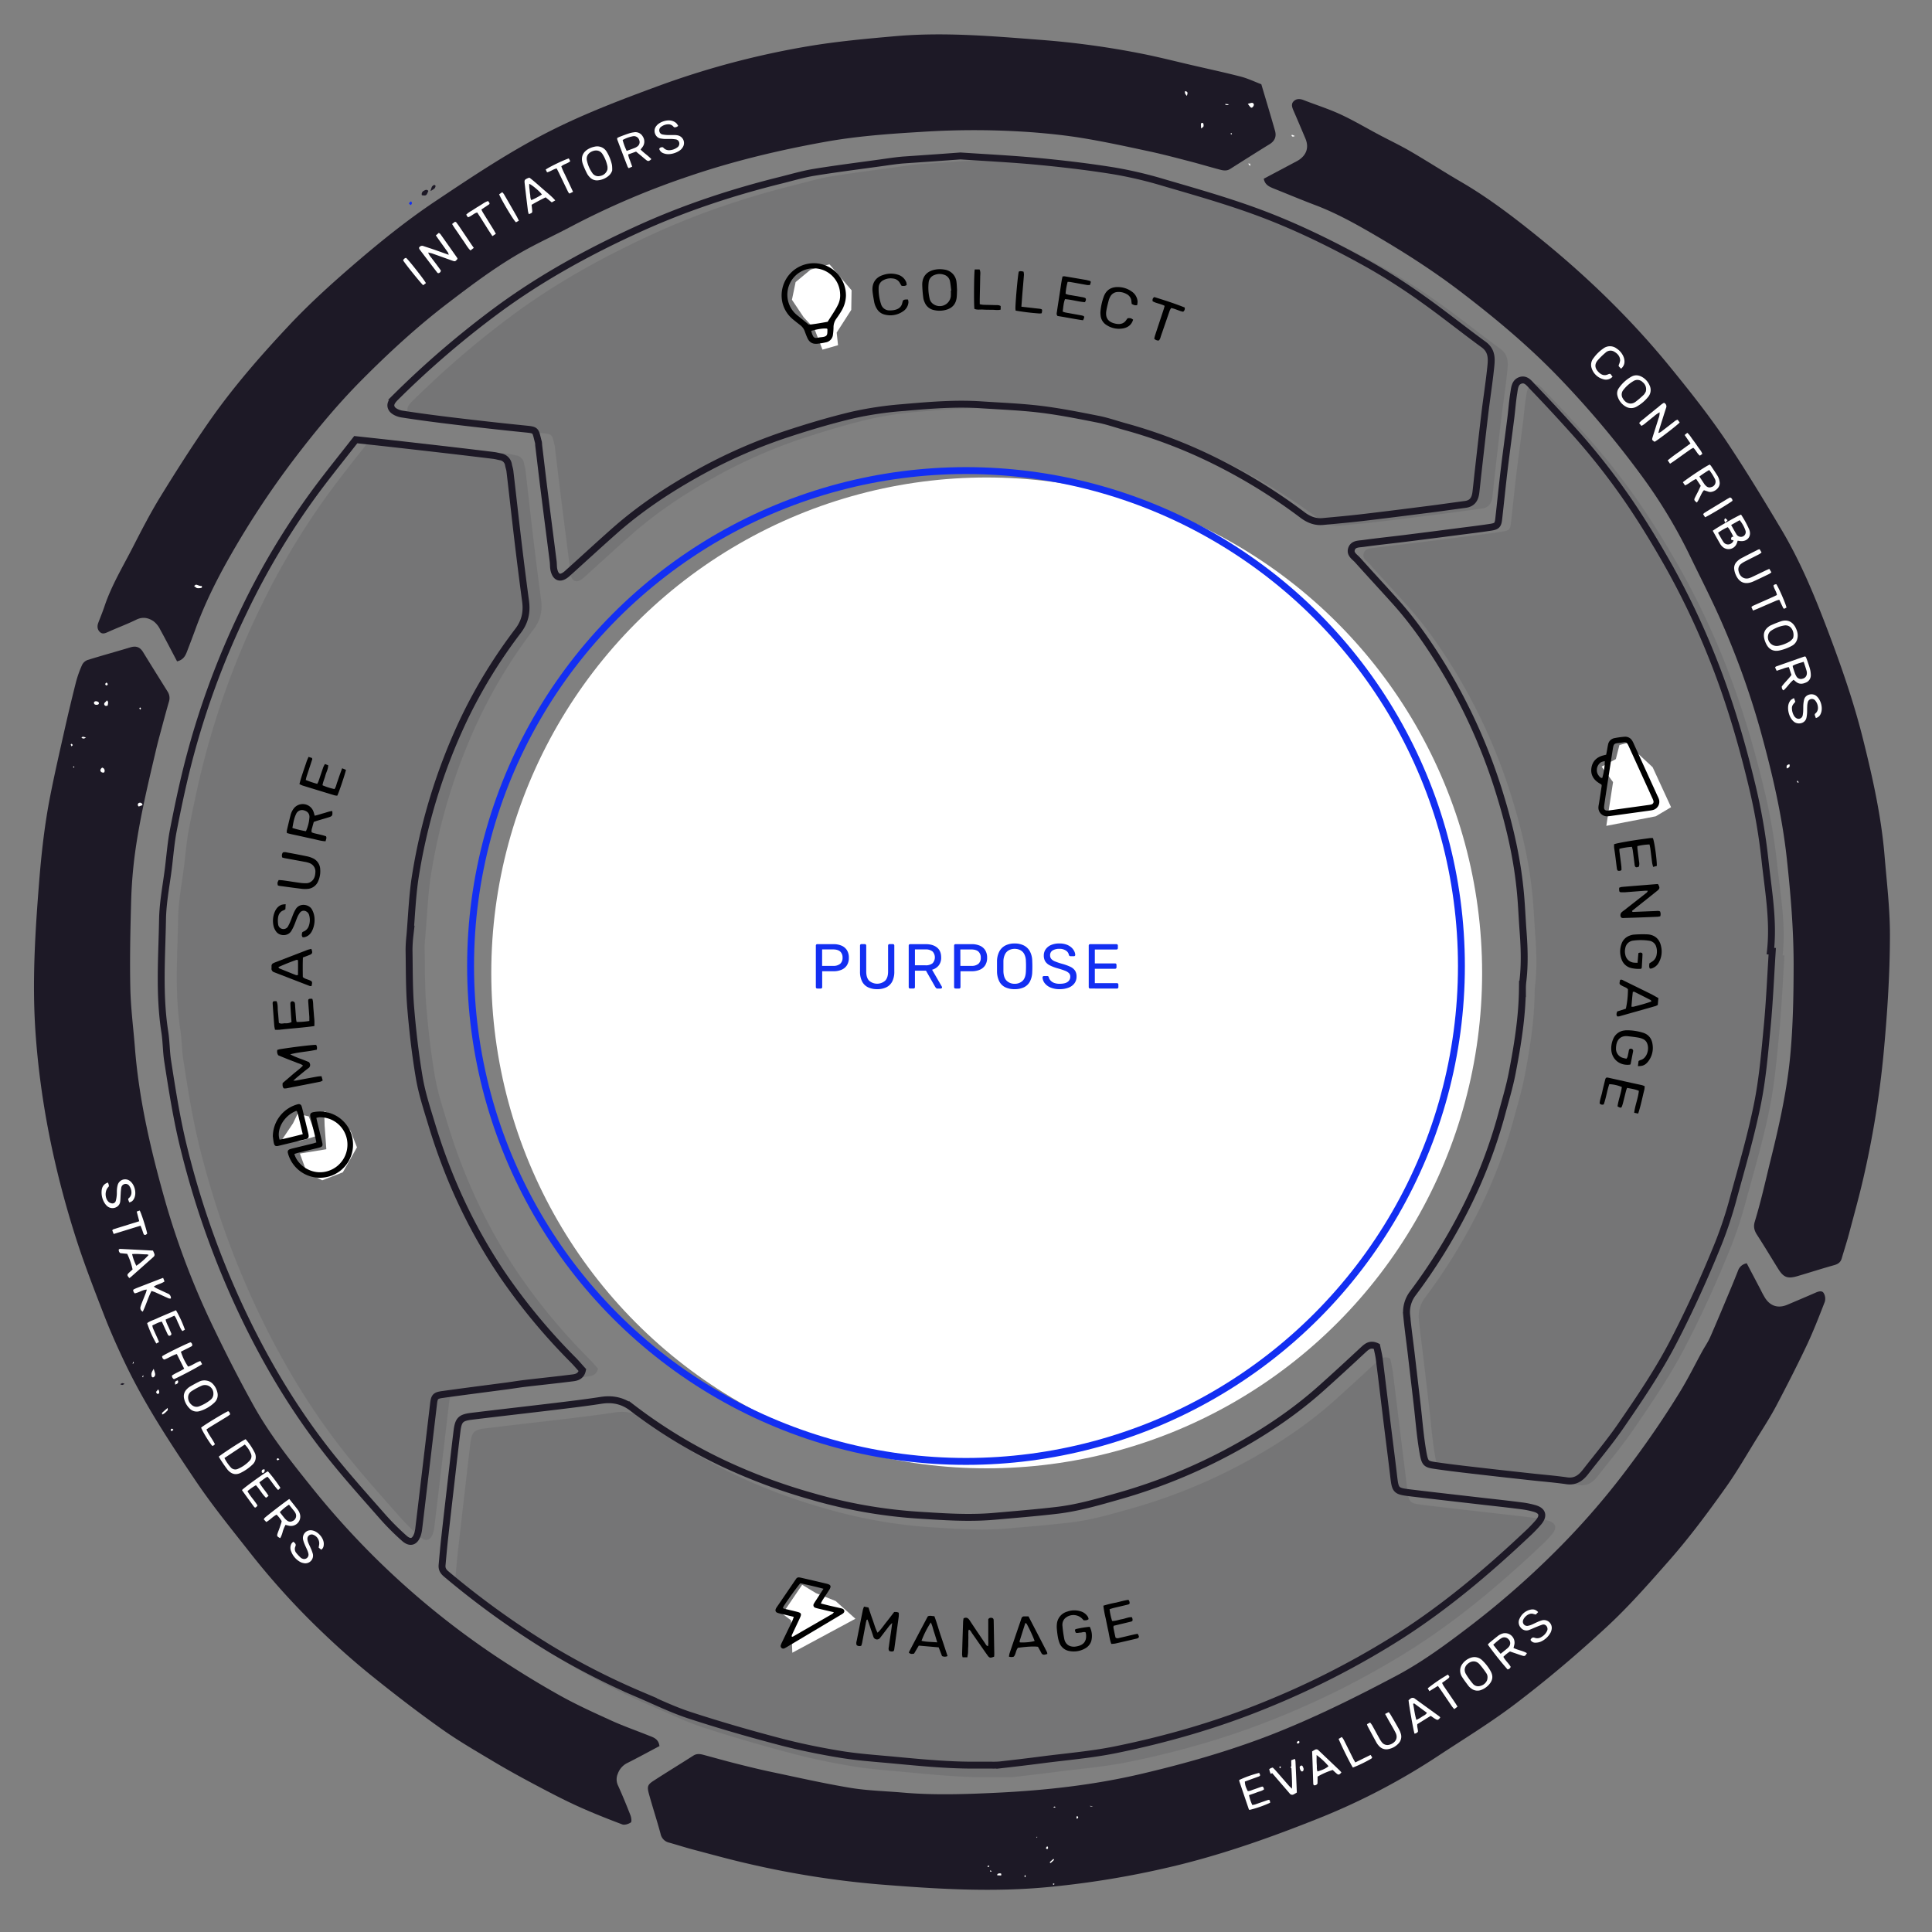 <svg xmlns="http://www.w3.org/2000/svg" viewBox="0 0 1400 1400"><rect x="0" y="0" width="1400" height="1400" fill="#808080" stroke="none"/><defs><style>.inactive-fill{fill:#1d1926;opacity:0.1;}.white-fill{fill:#fff;}.cobalt-fill{fill:#132ff2;}.plasma-fill{fill:#ff97f8;}.canary-fill{fill:#f9f055;}.aqua-fill{fill:#33ff94;}.cyan-fill{fill:#24f0ff;}.transparent-fill{fill:none;}.cobalt-line{fill:none;stroke:#132ff2;stroke-miterlimit:10;stroke-width:5px;}.obsidian-line{fill:none;stroke:#1d1926;stroke-miterlimit:10;stroke-width:5px;}.obsidian-fill{fill:#1d1926;}.cls-9{fill:#ffffff}</style></defs>
<g id="ilg" data-name="ideanote innovation-led growth flywheel">

<a href="https://ideanote.io/innovation-led-growth/flywheel/measure" target="_parent">
<path class="inactive-fill" d="M269.05,317.55c8.15.88,15.87,1.69,23.58,2.56q21.75,2.44,43.48,4.95,16.38,1.9,32.73,3.91c1.67.21,3.32.65,5,1a6.87,6.87,0,0,1,5.88,5.87c.27,1.45.81,2.87,1,4.33,2,17,3.85,34.05,5.88,51.06q2.59,21.74,5.5,43.43c1.06,7.93-.43,14.87-5.43,21.41a369.58,369.58,0,0,0-39.11,63.86,418.27,418.27,0,0,0-35.68,116.71c-1.83,13.17-2.39,26.53-3.49,39.81-.29,3.58-.75,7.18-.69,10.77.25,13.95.07,27.95,1.21,41.83,1.4,17.05,3.37,34.11,6.25,51,1.95,11.41,5.63,22.56,9,33.69,12,39.58,29.17,76.75,52.65,110.9a438.26,438.26,0,0,0,50,59.93c2.35,2.37,4.5,5,6.53,7.2-.91,4.16-3.8,5.21-6.73,5.58-11.53,1.46-23.08,2.66-34.61,4-4.41.52-8.79,1.26-13.19,1.85-15.7,2.08-31.41,4.06-47.09,6.27-5.1.72-5.66,1.74-6.28,7q-3.75,31.83-7.54,63.65c-1.05,8.82-2.08,17.65-3.17,26.47a21.32,21.32,0,0,1-.9,4.34c-1.88,5.4-5.3,6.53-9.61,2.65a182.32,182.32,0,0,1-15.32-15.26c-13-14.8-26.18-29.47-38.44-44.87-22.9-28.76-42.07-60-58.48-92.86a629,629,0,0,1-47.29-129.13c-5.24-21-8.57-42.27-11.88-63.58-1.1-7.1-1-14.38-2.13-21.47-4.19-27-2.07-54.09-1.61-81.13.22-12.59,2.77-25.14,4.31-37.71,1.11-9,1.82-18.13,3.54-27,3-15.36,6.19-30.7,10-45.87a590.08,590.08,0,0,1,41.16-113.18,535.62,535.62,0,0,1,56.48-92.63C252.37,338.61,260.45,328.53,269.05,317.55Z"/>
</a>

<a href="https://ideanote.io/innovation-led-growth/flywheel/manage" target="_parent">
<path class="inactive-fill" d="M1007.43,984.48c.56,2.78,1.4,6,1.82,9.31,1.94,15.3,3.75,30.61,5.63,45.92,1.54,12.59,3.18,25.17,4.67,37.77,1.38,11.69,1.3,11.81,13.1,13.23,17.84,2.16,35.7,4.14,53.55,6.21,9,1,18,2,27,3.18a63.28,63.28,0,0,1,8.08,1.67c6.14,1.61,7.39,5.19,3.31,10.1a106,106,0,0,1-8.88,9.11c-28.57,26.9-58.5,52.11-91.64,73.32a605.64,605.64,0,0,1-97,49.87c-35.13,14.4-71.53,24.9-108.66,32.49-17.76,3.63-36,5.09-54,7.44-10,1.31-20.07,2.47-30.12,3.62a58.23,58.23,0,0,1-6.34.16c-3.18,0-6.36,0-9.54,0-20.31.23-40.5-1.73-60.68-3.62-13-1.23-26.17-2.09-39.09-4.21-15-2.46-29.94-5.52-44.62-9.4-21.45-5.66-42.79-11.8-63.88-18.68-12.44-4-24.33-9.8-36.39-15a522.84,522.84,0,0,1-64.48-32.81,610,610,0,0,1-76.27-54.85c-2.25-1.88-3.2-3.74-2.95-6.43.6-6.49,1.15-13,1.87-19.46,1.58-14.29,3.24-28.58,4.89-42.86,1.33-11.56,2.62-23.12,4.05-34.67,1-8.12,2.61-9.83,10.61-10.81,19.72-2.41,39.47-4.63,59.2-7,11.53-1.4,23.08-2.76,34.56-4.54,8.44-1.3,15.77.22,22.67,5.5a365.56,365.56,0,0,0,65.53,40,415.67,415.67,0,0,0,64.76,24.12,357.5,357.5,0,0,0,76,13.51c18.48,1.16,37,2.56,55.76.93,15.15-1.32,30.31-2.55,45.42-4.31,15.59-1.81,30.61-6.25,45.65-10.53a400.63,400.63,0,0,0,89.28-37.65c20.24-11.56,39.47-24.77,56.9-40.39,10.25-9.19,20.37-18.52,30.46-27.88C1000.37,984.41,1002.87,982.31,1007.43,984.48Z"/>
</a>

<a href="https://ideanote.io/innovation-led-growth/flywheel/engage" target="_parent">
<path class="inactive-fill" d="M1293.08,692.38c-1.18,18.17-1.93,36.37-3.65,54.49-1.79,18.91-3.38,38-7.14,56.54-4.6,22.75-11.15,45.11-17.29,67.53a294.1,294.1,0,0,1-10.68,32.55c-9.9,24.55-20.79,48.66-33,72.19-11,21.15-24.29,40.75-37.72,60.29-8,11.67-17.16,22.58-25.88,33.78-3.38,4.34-7.36,7.25-13.48,6.37-8.55-1.22-17.18-1.91-25.77-2.85-10.92-1.2-21.85-2.37-32.76-3.64-11.76-1.37-23.53-2.64-35.24-4.33-8.56-1.24-9-1.18-10.65-10.7-1.92-11.22-2.77-22.63-4.09-34q-2.16-18.58-4.34-37.15c-1.06-9-2.34-18-3.2-27.06a22.39,22.39,0,0,1,4.46-16.1,411.79,411.79,0,0,0,37.86-60.94,361.66,361.66,0,0,0,26.61-69.25c2.62-9.79,5.6-19.53,7.51-29.47,3.89-20.13,7.19-40.38,7.42-61a45.2,45.2,0,0,1,.27-5.07c1.52-12.23,1.11-24.47.19-36.71-.67-8.86-1-17.75-1.8-26.6-2.12-24.1-7.36-47.57-14.42-70.68a406.78,406.78,0,0,0-42.66-95.41c-10-16.24-20.89-31.89-33.68-46.11-9.06-10.08-18.28-20-27.31-30.1-2-2.26-5.54-4.18-4.5-7.84,1.15-4.06,5.32-3.75,8.51-4.19,10.25-1.42,20.55-2.49,30.82-3.77,13.21-1.64,26.41-3.35,39.6-5,7.33-1,14.67-1.83,22-3,4.53-.71,5.3-1.62,5.81-6.1,1.34-11.75,2.5-23.53,3.91-35.28,1.51-12.59,3.26-25.14,4.84-37.72.77-6.09,1.18-12.22,2.17-18.26.56-3.43.75-7.66,4.75-9.06s6.4,2.07,8.57,4.33q14.78,15.31,29,31.18a489.19,489.19,0,0,1,42.33,53.95c9.58,14.2,18.47,28.91,26.93,43.81a555.32,555.32,0,0,1,31.57,65.82c12.39,30.64,21.77,62.23,29.46,94.39a421.67,421.67,0,0,1,9.35,53.63c2.33,22.05,6.49,44.05,4,66.45Z"/>
</a>

<a href="https://ideanote.io/innovation-led-growth/flywheel/collect" target="_parent">
<path class="inactive-fill" d="M708,116c18.53,1.27,37.34,2.16,56.06,3.94,18.29,1.74,36.57,3.89,54.7,6.8a298.08,298.08,0,0,1,36.4,8.55c22.31,6.52,44.73,12.88,66.54,20.83,28.66,10.44,56.07,23.94,82.7,38.83a438.56,438.56,0,0,1,38.48,24.69c15,10.62,29.39,22.23,44.27,33.08,6.38,4.65,5.68,10.92,5,17.17-1.12,10.71-2.81,21.37-4.1,32.07-1.75,14.47-3.35,29-5,43.46-.55,4.81-1,9.63-1.59,14.44s-2.58,8-7.69,8.66c-8.58,1.13-17.15,2.38-25.73,3.48-16.36,2.08-32.71,4.16-49.09,6.08-9.44,1.11-18.91,1.95-28.38,2.83-5.55.51-10.28-1.38-14.73-4.72a402.16,402.16,0,0,0-64.3-39.59,360.82,360.82,0,0,0-64-24.35c-6.53-1.78-12.94-4.09-19.56-5.4-13.88-2.74-27.8-5.53-41.83-7.25-14.24-1.75-28.64-2.27-43-3.24-19.06-1.29-38.05.36-57,2a257.45,257.45,0,0,0-36.31,5.39c-16,3.78-31.86,8.55-47.52,13.68a373.87,373.87,0,0,0-65.56,28.94c-21.12,11.77-41.2,25.18-59.38,41.22-10.79,9.53-21.39,19.28-32.07,28.93-.94.86-1.87,1.73-2.85,2.54-4.44,3.67-7.74,2.65-9.09-3-.49-2-.32-4.22-.59-6.31-2.12-16.76-4.3-33.51-6.41-50.28-1.42-11.31-2.74-22.63-4.1-33.95a14.9,14.9,0,0,0-.14-1.9c-2.44-9.14-1.14-8.92-10.23-9.83-16.82-1.69-33.62-3.59-50.41-5.59-12.8-1.53-25.59-3.19-38.32-5.17-2.67-.42-6.15-1.89-7.35-4-1.93-3.33.85-6.21,3.37-8.7a670.23,670.23,0,0,1,73.28-62.78c31.88-23.47,66.31-42.31,102.25-58.68,33.24-15.13,67.7-26.52,103.09-35.29,8-2,15.94-4.37,24.06-5.69,16-2.62,32.17-4.64,48.26-6.87,5.44-.76,10.88-1.62,16.34-2.06C680.23,118,693.93,117.06,708,116Z"/>
</a>


<a href="https://ideanote.io/innovation-led-growth/flywheel/initiators" target="_parent">
<path class="obsidian-fill" d="M128.31,479.24c-4.16-7.87-8.11-15.57-12.29-23.15a16.89,16.89,0,0,0-4.68-5.85c-3.77-2.58-7.87-3.49-12.53-1.22-6.66,3.26-13.64,5.83-20.4,8.88-2.06.92-4,1.86-5.88.22-2.07-1.86-2.26-4.35-1.26-6.94,1.52-4,3.13-7.89,4.48-11.91,5.08-15.11,13.32-28.7,20.52-42.77,6.27-12.22,12.56-24.48,19.73-36.18,11.17-18.19,22.65-36.22,34.8-53.76,17.49-25.26,37.68-48.43,58.68-70.79C225.57,218.64,243.11,203,261,187.72c17.61-15,35.69-29.36,54.88-42.17,26.93-18,53.88-36,82.88-50.66C424.2,82.05,450.7,72,477.36,62.2A608.62,608.62,0,0,1,585.9,33.47c20.84-3.51,42-5.41,63.05-7.27,35.13-3.08,70.14,0,105.17,2.69a619.5,619.5,0,0,1,74.09,10.18c11.81,2.37,23.48,5.35,35.21,8.07,11.92,2.76,23.88,5.34,35.72,8.38C904,56.78,908.66,59,914,61.06c3.26,11,6.68,22.32,9.92,33.69,1.17,4.1-.1,7.38-3.93,9.74-9.56,5.87-19,11.9-28.52,17.91-3.09,2-6.17.86-9.2.06-6.74-1.78-13.41-3.81-20.16-5.55-9.4-2.43-18.8-4.94-28.29-7-16.12-3.46-32.24-7-48.49-9.7-12.27-2.06-24.71-3.36-37.12-4.34a581.54,581.54,0,0,0-80.51-.3c-23.41,1.4-46.88,3.07-70.06,7.27-33.2,6-66,13.82-97.88,24.67a581.26,581.26,0,0,0-85.86,36.61c-11,5.86-22.4,11.09-33.33,17.12C360.52,192.33,342.27,206.1,324.1,220c-22.08,16.91-42.49,35.73-62,55.37-18,18.13-34.3,37.93-49.81,58.38a638.34,638.34,0,0,0-45,68.28c-10,17.41-19,35.45-25.85,54.41-2,5.39-4,10.72-6.08,16.07C134.16,475.63,132.51,478.26,128.31,479.24Z"/>
</a>

<a href="https://ideanote.io/innovation-led-growth/flywheel/stakeholders" target="_parent">
<path class="obsidian-fill" d="M477.87,1265.28c-7.82,4.14-15.43,8.29-23.16,12.19a13.75,13.75,0,0,0-7,7.78,10.23,10.23,0,0,0,.1,8.52c3.24,7.14,6.21,14.4,9.06,21.7.62,1.6,1,4.63.28,5.13-1.69,1.15-4.53,2.08-6.27,1.42-10.86-4.11-21.69-8.39-32.26-13.19-10-4.54-19.76-9.64-29.47-14.79-10.26-5.44-20.47-11-30.43-16.93-13.07-7.79-26.3-15.42-38.69-24.2-17.06-12.09-33.65-24.87-50-38-12-9.65-23.64-19.9-34.81-30.54a546.24,546.24,0,0,1-52.72-57.56c-14-17.79-28.36-35.41-41-54.17-18.18-27-36.18-54.31-50.37-83.78-5.69-11.83-11.06-23.86-15.81-36.1-7.28-18.76-14.57-37.55-20.65-56.71-15.38-48.43-25.54-97.89-29-148.77-2.43-36.08-.2-71.92,2.66-107.82,1.67-21.11,4-42.14,8.11-62.91,3.19-16.17,6.87-32.24,10.49-48.31q3.83-17,8.11-33.91a79,79,0,0,1,4.48-12.57,7.22,7.22,0,0,1,4-3.52c10.31-3.2,20.72-6.06,31.06-9.17,4.06-1.22,6.9-.14,9.11,3.48,5.85,9.57,11.82,19.06,17.75,28.58a8.5,8.5,0,0,1,1,7.26c-2.35,8.13-4.51,16.32-6.71,24.49-1,3.66-1.92,7.32-2.78,11-5.91,25.13-11.94,50.26-15.32,75.87a334.44,334.44,0,0,0-2.64,34.79c-.56,20.5-1,41-.55,61.54.31,14.37,2.18,28.71,3.32,43.07,3,38.43,11.84,75.68,22.36,112.64a575.72,575.72,0,0,0,35.06,91.25c9,18.71,18.42,37.21,28.5,55.33,11.77,21.16,26.76,40.15,41.91,59A593,593,0,0,0,363,1202.64c14.14,9.24,28.57,18.11,43.33,26.31,12,6.66,24.52,12.31,37,18,8.82,4,18,7.17,27,10.8C473.6,1259,477.23,1260.14,477.87,1265.28Z"/>
</a>

<a href="https://ideanote.io/innovation-led-growth/flywheel/evaluators" target="_parent">
<path class="obsidian-fill" d="M1265.75,915.43c3.43,6.53,6.76,12.88,10.1,19.22a65.92,65.92,0,0,0,3.34,6.13c3.88,5.83,9.49,7.43,16,4.68,6.83-2.9,13.67-5.77,20.46-8.75,2.08-.92,4.56-1.67,5.81.22a8,8,0,0,1,.87,6.36c-4.2,10.84-8.42,21.71-13.39,32.2-7,14.72-14.41,29.22-22,43.61-4.26,8-9.23,15.66-14,23.38-7.24,11.69-14.08,23.66-22,34.85-13.22,18.63-26.84,37-42,54.16-14.28,16.22-28.51,32.45-44.37,47.16-21.29,19.75-43.4,38.49-66.54,56.07-18.11,13.76-37.49,25.51-56.39,38a480,480,0,0,1-87.84,45.61c-32.09,12.77-64.59,24.32-98.16,32.72a656,656,0,0,1-94.44,16.23c-41.74,4.17-83.24,1.52-124.82-1.84a665.4,665.4,0,0,1-94.5-15c-13.38-3.06-26.62-6.75-39.9-10.25-5.72-1.52-11.35-3.35-17.05-4.94a8.11,8.11,0,0,1-6.24-6.33c-2.59-9.62-5.71-19.09-8.36-28.68-1.59-5.74-1.16-7,3.64-10.06,9.42-6.1,19-11.94,28.48-18,2.43-1.55,4.83-1.22,7.32-.55,7.76,2.07,15.49,4.27,23.28,6.24,8.61,2.17,17.23,4.31,25.92,6.14,19,4,38,8.33,57.14,11.51,12.46,2.07,25.22,2.35,37.84,3.43,22.61,2,45.31,1.23,67.86.16,35.51-1.69,70.86-5.59,105.64-13.79,31.59-7.44,62.68-16.26,93-28,31.48-12.25,61.63-27.24,91.39-43,19.69-10.45,37.52-23.83,55.21-37.37a628.46,628.46,0,0,0,68.19-61,551.91,551.91,0,0,0,45.93-54.25c13.1-17.46,25.4-35.4,36.73-54,5.59-9.19,10.35-18.89,15.53-28.35,1.92-3.52,4.27-6.84,5.88-10.5,5-11.41,9.78-22.93,14.6-34.43,1.88-4.47,3.7-9,5.48-13.49A8.08,8.08,0,0,1,1265.75,915.43Z"/>
</a>

<a href="https://ideanote.io/innovation-led-growth/flywheel/contributors" target="_parent">
<path class="obsidian-fill" d="M915.77,129.52c7.29-3.88,14.54-7.72,21.78-11.58a37.63,37.63,0,0,0,3.88-2.16c5.56-3.87,7.12-9.28,4.5-15.45-2.81-6.63-5.6-13.28-8.48-19.88-1.05-2.42-2.14-5,0-7.09,1.9-1.89,4.43-1.91,7.05-.89,8.89,3.48,18,6.33,26.68,10.32,9.54,4.4,18.62,9.81,27.92,14.75,7.65,4.06,15.5,7.78,23,12.14,12.23,7.12,24.11,14.84,36.34,21.95,20.92,12.16,40,26.91,58.7,42.1,33.69,27.42,64.77,57.6,92.38,91.36,15.3,18.72,30.29,37.63,43.6,57.77,13.18,19.95,25.6,40.43,37.84,61,13.7,23,23.88,47.7,33.37,72.68,10,26.33,19.24,52.92,26,80.3,6.86,27.57,13,55.27,15.33,83.65,1.56,18.76,3.82,37.55,3.86,56.34,0,29.59-2,59.15-4.8,88.65a694.92,694.92,0,0,1-13.89,85.77c-3.19,14.23-7.13,28.29-10.86,42.39-1.62,6.13-3.61,12.17-5.39,18.26-.79,2.71-2.51,4-5.26,4.82-9,2.51-17.85,5.37-26.79,8-7.08,2.08-10.07,1-13.89-5.12-5.17-8.25-10.13-16.64-15.44-24.8-2-3.08-2.71-5.95-1.63-9.5,1.9-6.28,3.62-12.61,5.24-19,2.23-8.82,4.25-17.69,6.45-26.52,6.16-24.86,11.72-49.87,14.08-75.39,2-21.68,2.36-43.44,2.39-65.26,0-25.71-2.15-51.21-4.9-76.63-3.44-31.83-10.79-63-19.33-93.85A590.48,590.48,0,0,0,1247.63,451c-6.92-15.93-14.89-31.39-22.45-47a370,370,0,0,0-33-55.65,698.23,698.23,0,0,0-61.39-73.6c-22.14-23.18-46.54-43.63-72-63.09-20.36-15.59-41.9-29.31-64-42.17-13.47-7.84-27.22-15.39-41.92-20.94-10.1-3.81-20-8-30.07-12C919.65,135.23,916.6,133.91,915.77,129.52Z"/>
</a>


<a href="https://ideanote.io/innovation-led-growth/flywheel/purpose" target="_parent">
<circle class="white-fill" cx="715" cy="705" r="359"/>
<path class="cobalt-fill" d="M297.74,145.9c1.2,1,.84,1.84-.08,2.73C295.94,147.49,295.94,147.37,297.74,145.9Z"/>
<path class="cobalt-fill" d="M592.25,716.33a1,1,0,0,1-.79-.3,1.09,1.09,0,0,1-.27-.76v-30a1.16,1.16,0,0,1,.27-.8,1,1,0,0,1,.79-.3h11.68a14.67,14.67,0,0,1,5.91,1.1,8.62,8.62,0,0,1,3.89,3.29,10,10,0,0,1,1.38,5.45,9.9,9.9,0,0,1-1.38,5.43,8.64,8.64,0,0,1-3.89,3.27,14.67,14.67,0,0,1-5.91,1.1h-8.14v11.5a1,1,0,0,1-.3.76,1.09,1.09,0,0,1-.81.3Zm3.49-16.42h8a7.5,7.5,0,0,0,5.11-1.52,5.62,5.62,0,0,0,1.7-4.42,5.75,5.75,0,0,0-1.66-4.41c-1.1-1-2.82-1.57-5.15-1.57h-8Z"/>
<path class="cobalt-fill" d="M635.62,716.79a14.79,14.79,0,0,1-6.64-1.38,9.52,9.52,0,0,1-4.28-4.21,15.51,15.51,0,0,1-1.5-7.29V685.23a1.16,1.16,0,0,1,.28-.8,1,1,0,0,1,.78-.3h2.35a1.07,1.07,0,0,1,.8.3,1.09,1.09,0,0,1,.3.8V704q0,4.51,2.12,6.67a8.83,8.83,0,0,0,11.57,0c1.42-1.44,2.14-3.66,2.14-6.67V685.23a1.12,1.12,0,0,1,.29-.8,1,1,0,0,1,.76-.3H647a1,1,0,0,1,.76.3,1.12,1.12,0,0,1,.29.8v18.68a15.51,15.51,0,0,1-1.49,7.29,9.58,9.58,0,0,1-4.26,4.21A14.77,14.77,0,0,1,635.62,716.79Z"/>
<path class="cobalt-fill" d="M659.54,716.33a1,1,0,0,1-.78-.3,1.09,1.09,0,0,1-.27-.76v-30a1.16,1.16,0,0,1,.27-.8,1,1,0,0,1,.78-.3h11.23c3.46,0,6.21.81,8.23,2.44s3,4,3,7.22a9,9,0,0,1-1.77,5.77,9.18,9.18,0,0,1-4.81,3.11l7.08,12.23a1.09,1.09,0,0,1,.14.51.83.83,0,0,1-.3.64.93.93,0,0,1-.66.28h-2.21a1.48,1.48,0,0,1-1.15-.41,9,9,0,0,1-.65-.83L671,703.4h-8v11.87a1,1,0,0,1-.3.76,1.07,1.07,0,0,1-.8.3ZM663,699.49h7.59a7.81,7.81,0,0,0,5.16-1.45,6.28,6.28,0,0,0,0-8.57,7.72,7.72,0,0,0-5.18-1.48H663Z"/>
<path class="cobalt-fill" d="M692.43,716.33a1,1,0,0,1-.78-.3,1.09,1.09,0,0,1-.27-.76v-30a1.16,1.16,0,0,1,.27-.8,1,1,0,0,1,.78-.3h11.69a14.67,14.67,0,0,1,5.91,1.1,8.62,8.62,0,0,1,3.89,3.29A10,10,0,0,1,715.3,694a9.9,9.9,0,0,1-1.38,5.43,8.64,8.64,0,0,1-3.89,3.27,14.67,14.67,0,0,1-5.91,1.1H696v11.5a1,1,0,0,1-.3.76,1.09,1.09,0,0,1-.81.3Zm3.5-16.42h8a7.45,7.45,0,0,0,5.1-1.52A5.59,5.59,0,0,0,710.7,694a5.78,5.78,0,0,0-1.66-4.41c-1.1-1-2.82-1.57-5.15-1.57h-8Z"/>
<path class="cobalt-fill" d="M735.21,716.79a15.21,15.21,0,0,1-6.71-1.36,9.56,9.56,0,0,1-4.33-4.18,16.48,16.48,0,0,1-1.7-7.11c0-1.35,0-2.64,0-3.89s0-2.53,0-3.88a15.67,15.67,0,0,1,1.77-7.07,10.19,10.19,0,0,1,4.42-4.23,14.62,14.62,0,0,1,6.55-1.4,14.79,14.79,0,0,1,6.61,1.4,10.32,10.32,0,0,1,4.43,4.23,15.05,15.05,0,0,1,1.75,7.07c.06,1.35.09,2.64.09,3.88s0,2.54-.09,3.89a15.8,15.8,0,0,1-1.68,7.11,9.63,9.63,0,0,1-4.34,4.18A15.36,15.36,0,0,1,735.21,716.79Zm0-3.91a8.06,8.06,0,0,0,5.78-2.12c1.48-1.41,2.29-3.69,2.41-6.85.06-1.38.09-2.61.09-3.7s0-2.31-.09-3.66a11.39,11.39,0,0,0-1.17-5.15,6.77,6.77,0,0,0-2.88-2.9,9,9,0,0,0-4.14-.92,8.74,8.74,0,0,0-4,.92,6.77,6.77,0,0,0-2.88,2.9,11.77,11.77,0,0,0-1.22,5.15c0,1.35,0,2.57,0,3.66s0,2.32,0,3.7c.12,3.16.94,5.44,2.44,6.85A8,8,0,0,0,735.21,712.88Z"/>
<path class="cobalt-fill" d="M767.92,716.79a16.44,16.44,0,0,1-6.72-1.22A10.28,10.28,0,0,1,757,712.4a7.38,7.38,0,0,1-1.54-4.17.92.92,0,0,1,.3-.66,1,1,0,0,1,.71-.3h2.35a1.15,1.15,0,0,1,.83.27,1.4,1.4,0,0,1,.36.65,5.14,5.14,0,0,0,1.13,2.18,6.76,6.76,0,0,0,2.53,1.8,10.7,10.7,0,0,0,4.21.71q4,0,5.82-1.4a4.47,4.47,0,0,0,1.86-3.75,3.52,3.52,0,0,0-1-2.6,8.62,8.62,0,0,0-3-1.77q-2-.78-5.24-1.7a30.52,30.52,0,0,1-5.57-2.12,8.39,8.39,0,0,1-3.29-2.85,8,8,0,0,1-1.08-4.33,7.71,7.71,0,0,1,1.33-4.44,9.15,9.15,0,0,1,3.84-3.1,14.56,14.56,0,0,1,6.1-1.15,14.83,14.83,0,0,1,5,.76,10.89,10.89,0,0,1,3.57,2,9.31,9.31,0,0,1,2.16,2.72,6.71,6.71,0,0,1,.78,2.83,1,1,0,0,1-.23.62.87.87,0,0,1-.74.3h-2.43a1.34,1.34,0,0,1-.67-.19,1.17,1.17,0,0,1-.53-.69,4.64,4.64,0,0,0-2.12-3.17,8.14,8.14,0,0,0-4.78-1.29,9.09,9.09,0,0,0-4.85,1.15,3.91,3.91,0,0,0-1.87,3.59,3.86,3.86,0,0,0,.88,2.6,7.07,7.07,0,0,0,2.76,1.81,44.72,44.72,0,0,0,4.92,1.66,37.61,37.61,0,0,1,6,2.14,8.51,8.51,0,0,1,3.47,2.8,7.63,7.63,0,0,1,1.13,4.31,8.06,8.06,0,0,1-1.52,4.94,9.46,9.46,0,0,1-4.26,3.13A17.55,17.55,0,0,1,767.92,716.79Z"/>
<path class="cobalt-fill" d="M790,716.33a1,1,0,0,1-.78-.3,1.05,1.05,0,0,1-.28-.76v-30a1.12,1.12,0,0,1,.28-.8,1,1,0,0,1,.78-.3h19a1,1,0,0,1,.78.3,1.16,1.16,0,0,1,.27.8V687a1,1,0,0,1-1,1.06H793.36v10.07H808a1,1,0,0,1,.79.3,1.17,1.17,0,0,1,.27.81v1.7a1.09,1.09,0,0,1-.27.76,1,1,0,0,1-.79.3H793.36v10.44h16a1,1,0,0,1,1.06,1.06v1.79a1.09,1.09,0,0,1-.27.76,1,1,0,0,1-.79.3Z"/>
<circle class="cobalt-line"  cx="700" cy="700" r="359"/>
</a>




<path class="transparent-fill" d="M1284.24,689.29l-1.39,0c2.5-22.4-1.66-44.4-4-66.45a421.36,421.36,0,0,0-9.35-53.63c-7.69-32.16-17.07-63.75-29.46-94.39A555.32,555.32,0,0,0,1208.48,409c-8.46-14.9-17.35-29.61-26.93-43.82a488.93,488.93,0,0,0-42.33-53.95q-14.23-15.81-29-31.18c-2.17-2.25-4.68-5.69-8.57-4.32s-4.19,5.62-4.75,9.05c-1,6.05-1.4,12.18-2.17,18.27-1.58,12.57-3.33,25.13-4.84,37.72-1.41,11.75-2.57,23.52-3.91,35.28-.51,4.47-1.28,5.39-5.81,6.09-7.3,1.13-14.64,2-22,2.95q-19.79,2.56-39.6,5.06c-10.27,1.28-20.57,2.35-30.82,3.76-3.19.44-7.36.14-8.51,4.19-1,3.67,2.48,5.59,4.5,7.85,9,10.1,18.25,20,27.31,30.09,12.79,14.22,23.65,29.88,33.68,46.11a406.85,406.85,0,0,1,42.66,95.42c7.06,23.11,12.3,46.58,14.42,70.68.78,8.85,1.13,17.74,1.8,26.6.92,12.24,1.33,24.47-.19,36.71a47.56,47.56,0,0,0-.27,5.07c-.23,20.6-3.53,40.85-7.42,61-1.91,9.94-4.89,19.68-7.51,29.47a362.54,362.54,0,0,1-26.6,69.25,412.69,412.69,0,0,1-37.87,60.94,22.39,22.39,0,0,0-4.46,16.1c.86,9,2.14,18,3.2,27.06q2.2,18.57,4.34,37.14c1.32,11.33,2.17,22.74,4.09,34,1.63,9.52,2.09,9.46,10.65,10.69,11.71,1.7,23.48,3,35.24,4.33,10.91,1.27,21.84,2.45,32.76,3.65,8.59.94,17.22,1.62,25.77,2.85,6.12.88,10.1-2,13.48-6.38,8.72-11.19,17.86-22.1,25.88-33.78,13.43-19.53,26.75-39.13,37.72-60.28,12.22-23.54,23.11-47.64,33-72.19a294.1,294.1,0,0,0,10.68-32.55c6.14-22.42,12.69-44.79,17.29-67.53,3.76-18.58,5.35-37.63,7.14-56.55C1282.31,725.66,1283.06,707.45,1284.24,689.29ZM696,113c-14,1-27.73,1.93-41.41,3-5.47.45-10.9,1.31-16.34,2.06C622.13,120.39,606,122.41,590,125c-8.12,1.33-16.07,3.71-24.07,5.7-35.38,8.77-69.84,20.16-103.08,35.29-35.94,16.37-70.38,35.2-102.26,58.68a671.07,671.07,0,0,0-73.27,62.78c-2.53,2.49-5.31,5.37-3.38,8.7,1.21,2.08,4.69,3.55,7.35,4,12.74,2,25.53,3.65,38.33,5.18,16.78,2,33.59,3.9,50.4,5.59,9.1.91,7.79.69,10.24,9.83a14.77,14.77,0,0,1,.14,1.9c1.36,11.32,2.68,22.64,4.1,33.95,2.1,16.76,4.29,33.52,6.41,50.28.27,2.09.1,4.27.59,6.31,1.35,5.62,4.65,6.64,9.09,3,1-.81,1.9-1.69,2.85-2.54,10.68-9.65,21.27-19.4,32.06-28.93,18.18-16.05,38.27-29.45,59.38-41.23a374.67,374.67,0,0,1,65.57-28.93c15.65-5.14,31.49-9.9,47.51-13.68a257.88,257.88,0,0,1,36.31-5.39c18.94-1.69,37.93-3.33,57-2,14.33,1,28.72,1.49,43,3.23,14,1.72,27.95,4.52,41.84,7.26,6.61,1.31,13,3.62,19.56,5.4a361.86,361.86,0,0,1,63.95,24.34,403.38,403.38,0,0,1,64.3,39.6c4.44,3.34,9.18,5.23,14.73,4.72,9.46-.88,18.94-1.72,28.38-2.83,16.37-1.92,32.73-4,49.08-6.08,8.59-1.1,17.15-2.36,25.74-3.48,5.1-.67,7.16-4,7.69-8.66s1-9.63,1.59-14.45c1.65-14.48,3.26-29,5-43.45,1.29-10.7,3-21.36,4.1-32.07.66-6.25,1.36-12.53-5-17.17-14.89-10.85-29.23-22.46-44.27-33.08A436.41,436.41,0,0,0,992.38,192c-26.62-14.89-54-28.39-82.69-38.83-21.82-8-44.23-14.31-66.54-20.84a299.91,299.91,0,0,0-36.4-8.54c-18.14-2.91-36.42-5.06-54.7-6.8C733.33,115.2,714.52,114.3,696,113ZM257.8,318.59c-8.61,11-16.68,21.07-24.52,31.34a535.57,535.57,0,0,0-56.47,92.63,589.87,589.87,0,0,0-41.17,113.18c-3.8,15.17-7,30.51-10,45.87-1.72,8.9-2.43,18-3.53,27-1.54,12.56-4.1,25.12-4.31,37.71-.47,27-2.59,54.15,1.61,81.13,1.1,7.09,1,14.37,2.13,21.47,3.31,21.31,6.63,42.59,11.87,63.58a629.33,629.33,0,0,0,47.3,129.12c16.41,32.92,35.58,64.11,58.47,92.87,12.26,15.4,25.45,30.07,38.45,44.87a182.2,182.2,0,0,0,15.31,15.26c4.31,3.88,7.73,2.75,9.61-2.65a21.34,21.34,0,0,0,.91-4.34c1.08-8.82,2.11-17.65,3.16-26.47q3.78-31.83,7.54-63.65c.62-5.3,1.18-6.32,6.28-7,15.68-2.21,31.4-4.19,47.1-6.27,4.4-.59,8.77-1.33,13.18-1.85,11.53-1.36,23.09-2.56,34.61-4,2.94-.37,5.83-1.42,6.74-5.58-2-2.25-4.19-4.83-6.54-7.21a439,439,0,0,1-50-59.92c-23.48-34.15-40.64-71.32-52.65-110.9-3.38-11.13-7.06-22.28-9-33.69-2.88-16.85-4.84-33.91-6.25-51-1.14-13.89-1-27.88-1.2-41.83a105,105,0,0,1,.69-10.77c1.09-13.28,1.65-26.64,3.48-39.81A418.27,418.27,0,0,1,336.25,521a369.2,369.2,0,0,1,39.11-63.86c5-6.54,6.49-13.49,5.43-21.41q-2.91-21.69-5.5-43.43c-2-17-3.9-34-5.88-51.06-.17-1.46-.7-2.88-1-4.34a6.9,6.9,0,0,0-5.89-5.87c-1.65-.34-3.29-.78-5-1q-16.36-2-32.74-3.91-21.72-2.52-43.47-4.95C273.66,320.29,265.94,319.48,257.8,318.59ZM997.68,975.68c-4.57-2.17-7.07-.07-9.69,2.36-10.09,9.36-20.2,18.69-30.45,27.88-17.43,15.62-36.67,28.83-56.91,40.39A400.43,400.43,0,0,1,811.35,1084c-15,4.28-30.05,8.72-45.65,10.53-15.11,1.76-30.27,3-45.41,4.31-18.76,1.63-37.28.23-55.76-.93a357.59,357.59,0,0,1-76-13.51,415.55,415.55,0,0,1-64.75-24.12,365.64,365.64,0,0,1-65.54-40c-6.89-5.28-14.22-6.8-22.66-5.5-11.48,1.78-23,3.14-34.57,4.54-19.73,2.39-39.47,4.61-59.2,7-8,1-9.6,2.69-10.61,10.81-1.42,11.55-2.72,23.11-4.05,34.67-1.64,14.28-3.3,28.57-4.88,42.86-.72,6.47-1.28,13-1.87,19.46-.25,2.69.7,4.55,2.94,6.43a610.84,610.84,0,0,0,76.28,54.85,522.71,522.71,0,0,0,64.47,32.81c12.06,5.17,24,10.92,36.4,15,21.08,6.88,42.43,13,63.87,18.68,14.69,3.88,29.64,6.94,44.63,9.4,12.91,2.12,26,3,39.09,4.21,20.18,1.89,40.36,3.85,60.67,3.62,3.18,0,6.36,0,9.54,0a58.41,58.41,0,0,0,6.35-.16c10-1.15,20.09-2.31,30.12-3.62,18-2.35,36.21-3.81,54-7.44,37.13-7.59,73.54-18.09,108.66-32.49a605.74,605.74,0,0,0,97-49.87c33.14-21.21,63.06-46.42,91.64-73.32a105.88,105.88,0,0,0,8.87-9.11c4.09-4.91,2.83-8.49-3.3-10.1a64,64,0,0,0-8.08-1.67c-9-1.14-18-2.14-27.06-3.18-17.85-2.07-35.7-4-53.54-6.21-11.81-1.42-11.73-1.54-13.11-13.23-1.49-12.6-3.12-25.18-4.67-37.77-1.87-15.31-3.68-30.62-5.62-45.92C999.08,981.7,998.23,978.46,997.68,975.68ZM88,694.7c3.58-2.41,4.2-5.45,4.2-8.75,0-5.73.08-11.46,0-17.18-.29-20.18,1.72-40.22,4.91-60A641.27,641.27,0,0,1,115,528.94c7.27-24.62,15.47-48.9,25.92-72.24,11.31-25.29,23.74-50.11,38.4-73.75,12.06-19.46,24.25-38.8,39.12-56.26,8.1-9.5,16.88-18.42,25.12-27.81a580.61,580.61,0,0,1,67.32-64.64c26-21.44,53.89-40.36,82.81-57.73,20.19-12.13,41.55-22,62.95-31.61A579.55,579.55,0,0,1,532,116.68c12-3.48,24-6.68,36.25-9.09,16.16-3.19,32.48-5.63,48.78-8.1C626.66,98,636.33,97,646,96c6.92-.76,13.88-1.22,20.81-1.95,3.12-.32,6.39-.39,8.59-3.31,6.74-9,13.46-18,20.32-26.85,2.76-3.56,2.78-7.08.24-10.5-7.06-9.48-14.27-18.85-21.21-28-5.75,0-10.88-.46-15.9.09-12.15,1.35-24.25,3.17-36.37,4.81-11.93,1.61-23.91,3-35.78,4.92a619.87,619.87,0,0,0-72.9,16.72c-33.72,9.86-67.55,19.4-99.31,34.73-19.05,9.19-38.14,18.46-56.39,29.12a608.37,608.37,0,0,0-91.33,65.3c-21.47,18.58-42.69,37.39-61.9,58.39-21.93,24-40.75,50.37-59.57,76.73-13.41,18.77-25.23,38.63-36.39,58.87-11.37,20.6-22.22,41.47-31.21,63.19-11.72,28.35-22.39,57.16-29.81,87-5.15,20.71-9.5,41.64-13.5,62.6-2.57,13.48-4.12,27.17-5.64,40.82C27,644.37,24.09,660,24.68,675.93c.16,4.23.05,8.48,0,12.72,0,2.78,1.05,5,3.64,6,2.3.89,3.83-.69,5.42-2.28,5.24-5.25,10.86-10.13,15.93-15.52,3.55-3.78,7.71-4.38,12.16-3.31a16.78,16.78,0,0,1,6.44,3.82C74.89,683,81.32,688.81,88,694.7ZM693.24,1306c-2.42-4.58-6.2-4.33-9.76-4.4-9.69-.21-19.41.06-29.07-.54-13.69-.85-27.43-1.7-41-3.68-16.71-2.45-33.34-5.64-49.84-9.27A592.87,592.87,0,0,1,390.9,1219.6c-20.84-12.23-41.58-24.69-60.08-40.31-15.84-13.38-31.24-27.33-46.25-41.65a577.25,577.25,0,0,1-65.1-72.92c-22.92-30.84-44.34-62.57-60.79-97.43-6.15-13-13-25.77-18.36-39.11-7.67-19-14.54-38.37-21.28-57.74A339.38,339.38,0,0,1,109.19,837c-5.9-25.15-9.16-50.78-12.54-76.38q-.74-5.62-1.28-11.27C94.52,740.9,93.65,732.48,93,724a8.51,8.51,0,0,0-3.53-6.43c-8.91-6.8-17.86-13.56-26.72-20.44-3.35-2.6-6.39-2.61-9.75,0-8.57,6.57-17.3,12.93-25.8,19.58a7.25,7.25,0,0,0-2.52,4.71,80.3,80.3,0,0,0,.26,13.34c1.3,11.55,2.8,23.08,4.43,34.59,2.31,16.31,4.55,32.64,7.29,48.89,3.53,20.88,8.79,41.37,14.7,61.71C61.36,914.54,72,948.85,87,981.74c21.23,46.36,48.24,89,79.77,128.87,12.47,15.76,25.94,30.76,39.39,45.72,8.78,9.76,18.06,19.11,27.58,28.16,23.7,22.54,50.19,41.67,76.77,60.51,18.44,13.08,38.1,24.48,57.5,36.16a546.42,546.42,0,0,0,69.68,35.16c14.22,6,28.7,11.47,43.37,16.24,19.89,6.46,39.93,12.53,60.16,17.8,14.7,3.82,29.78,6.27,44.76,8.93,11.42,2,22.94,3.6,34.45,5.06,10.91,1.38,21.84,2.69,32.8,3.39,11.59.75,23.23.92,34.85.91,1.85,0,4.18-1.87,5.36-3.54.52-.74-.94-3.43-2.08-4.7-5.26-5.82-10.61-11.56-16.16-17.09a10.21,10.21,0,0,1-3.12-7.93,13.75,13.75,0,0,1,3.81-9.76C681.75,1319.24,687.39,1312.67,693.24,1306Zm613-606.17a8.1,8.1,0,0,0-4.13,7.49q-.09,7.27-.34,14.55c-.44,12.46-.82,24.93-1.47,37.37-.21,4-1.22,7.93-1.78,11.91-1.49,10.67-2.51,21.43-4.48,32-4,21.42-9.16,42.56-15.23,63.52a551.38,551.38,0,0,1-23.74,67,629,629,0,0,1-42.19,81.16c-11.75,18.92-23.68,37.75-38.4,54.49-22.24,25.32-45.13,50-70.23,72.61-24.15,21.75-50.1,41-77,59.15-29.63,20-61.31,36.15-93.92,50.3-20.71,9-41.68,17.69-63.51,23.88-12.19,3.46-24.22,7.71-36.61,10.19-19,3.81-38.31,6.49-57.52,9.48-8.77,1.36-17.59,2.41-26.41,3.43-8,.92-16,1.6-24,2.4-2.57.26-4.93.8-6.65,3.12-6.71,9-13.62,17.85-20.27,26.9-3.38,4.6-3.36,5.89.16,10.69,5.88,8,12.14,15.78,18,23.86a8.11,8.11,0,0,0,8.08,3.71c5.89-.53,11.81-.81,17.7-1.42,13.66-1.42,27.34-2.66,40.94-4.54a665.75,665.75,0,0,0,93.67-19.48c40.07-11.58,79.83-23.8,117.39-42.48a657.22,657.22,0,0,0,82.57-48.62c28.42-19.74,54.72-42,80.22-65.36a480.69,480.69,0,0,0,66-73.76c13.24-18.39,27.2-36.24,39.26-55.51,15.42-24.64,29.46-50,42.38-76,9.62-19.37,17.18-39.59,24.8-59.81,8.08-21.44,14.32-43.42,20.09-65.52,3.46-13.28,5.62-26.9,8.25-40.39,1.75-8.92,3.69-17.83,4.83-26.83,2-16.16,3.86-32.36,5.17-48.59.94-11.57,1-23.23,1.12-34.85a8,8,0,0,0-3.06-5.65c-1.84-1.32-3.89.26-5.52,1.86-5.29,5.19-10.67,10.3-16,15.42-5.08,4.86-10.89,5.36-16.58,1.28a67.29,67.29,0,0,1-5.3-4.55ZM700.6,88.79c2.33,3.82,5.65,4,9.09,4,10.79.18,21.58.61,32.37.6,15.72,0,31.25,2.17,46.62,4.74,25.2,4.2,50.21,9.41,74.77,16.78,30.65,9.2,60.71,19.68,89.63,33.53a697.62,697.62,0,0,1,83.47,47.08,370.19,370.19,0,0,1,50.6,40.36c12.6,12,25.54,23.58,37.64,36a591.92,591.92,0,0,1,53.57,62.77c18.92,25.85,36.82,52.37,51.31,80.92,11.57,22.8,22.65,45.87,31.72,69.93,7.69,20.42,15.06,40.9,20.87,61.88,6.83,24.7,10.49,50.06,13.52,75.49,1.08,9,2.33,18.05,3.36,27.08.74,6.52,1.37,13,1.81,19.59.25,3.71,1.94,6.14,4.9,8.31,7.85,5.75,15.46,11.84,23.22,17.72,5.73,4.35,8.91,4.33,14.8-.13,7.43-5.62,14.72-11.44,22.22-17,2.3-1.69,3.44-3.55,3.22-6.36-.5-6.33-.78-12.68-1.43-19-1.5-14.51-2.8-29-4.86-43.48a692.78,692.78,0,0,0-17.38-85.13c-7.82-28.59-16.37-57-26.9-84.61-6.69-17.56-15.45-34.34-23.56-51.33-12.26-25.7-27.78-49.45-44-72.8-16.07-23.19-34.11-44.79-52.8-65.87-17.72-20-36-39.49-56.94-56.15-18.73-14.89-37.59-29.64-57-43.63-19.57-14.12-40.29-26.51-61.23-38.59-37.77-21.8-77.52-39-118.75-52.74-22.82-7.59-45.92-14.62-69.8-18.58-14-2.31-27.8-5.33-41.75-7.66-8.54-1.43-17.19-2.14-25.79-3.22-10.44-1.32-20.85-3.17-31.33-3.91-9.49-.67-19.06-.1-28.6-.2-2.81,0-5.17.88-6.28,3.33-1.23,2.73.69,4.73,2.53,6.62,5,5.15,10,10.38,15,15.59,4.63,4.85,5.09,10.45,1.26,16a37.12,37.12,0,0,1-2.87,3.4Q708.76,79.52,700.6,88.79Z"/>
<path class="obsidian-line" d="M1284.24,689.29c-1.18,18.16-1.93,36.37-3.65,54.48-1.79,18.92-3.38,38-7.14,56.55-4.6,22.74-11.15,45.11-17.29,67.53a294.1,294.1,0,0,1-10.68,32.55c-9.9,24.55-20.79,48.65-33,72.19-11,21.15-24.29,40.75-37.72,60.28-8,11.68-17.16,22.59-25.88,33.78-3.38,4.35-7.36,7.26-13.48,6.38-8.55-1.23-17.18-1.91-25.77-2.85-10.92-1.2-21.85-2.38-32.76-3.65-11.76-1.37-23.53-2.63-35.24-4.33-8.56-1.23-9-1.17-10.65-10.69-1.92-11.23-2.77-22.64-4.09-34q-2.16-18.57-4.34-37.14c-1.06-9-2.34-18-3.2-27.06a22.39,22.39,0,0,1,4.46-16.1,412.69,412.69,0,0,0,37.87-60.94,362.54,362.54,0,0,0,26.6-69.25c2.62-9.79,5.6-19.53,7.51-29.47,3.89-20.13,7.19-40.38,7.42-61a47.56,47.56,0,0,1,.27-5.07c1.52-12.24,1.11-24.47.19-36.71-.67-8.86-1-17.75-1.8-26.6-2.12-24.1-7.36-47.57-14.42-70.68a406.85,406.85,0,0,0-42.66-95.42c-10-16.23-20.89-31.89-33.68-46.11-9.06-10.07-18.28-20-27.31-30.09-2-2.26-5.54-4.18-4.5-7.85,1.15-4.05,5.32-3.75,8.51-4.19,10.25-1.41,20.55-2.48,30.82-3.76q19.81-2.47,39.6-5.06c7.33-.94,14.67-1.82,22-2.95,4.53-.7,5.3-1.62,5.81-6.09,1.34-11.76,2.5-23.53,3.91-35.28,1.51-12.59,3.26-25.15,4.84-37.72.77-6.09,1.18-12.22,2.17-18.27.56-3.43.75-7.65,4.75-9.05s6.4,2.07,8.57,4.32q14.77,15.33,29,31.18a488.93,488.93,0,0,1,42.33,53.95c9.58,14.21,18.47,28.92,26.93,43.82a555.32,555.32,0,0,1,31.57,65.82c12.39,30.64,21.77,62.23,29.46,94.39a421.36,421.36,0,0,1,9.35,53.63c2.33,22.05,6.49,44.05,4,66.45Z"/>
<path class="obsidian-line" d="M696,113c18.54,1.26,37.35,2.16,56.07,3.94,18.28,1.74,36.56,3.89,54.7,6.8a299.91,299.91,0,0,1,36.4,8.54c22.31,6.53,44.72,12.88,66.54,20.84,28.66,10.44,56.07,23.94,82.69,38.83a436.41,436.41,0,0,1,38.49,24.69c15,10.62,29.38,22.23,44.27,33.08,6.38,4.64,5.68,10.92,5,17.17-1.12,10.71-2.81,21.37-4.1,32.07-1.75,14.47-3.36,29-5,43.45-.55,4.82-1,9.64-1.59,14.45s-2.59,8-7.69,8.66c-8.59,1.12-17.15,2.38-25.74,3.48-16.35,2.08-32.71,4.16-49.08,6.08-9.44,1.11-18.92,1.95-28.38,2.83-5.55.51-10.29-1.38-14.73-4.72a403.38,403.38,0,0,0-64.3-39.6,361.86,361.86,0,0,0-63.95-24.34c-6.53-1.78-13-4.09-19.56-5.4-13.89-2.74-27.8-5.54-41.84-7.26-14.24-1.74-28.63-2.27-43-3.23-19.06-1.29-38.05.35-57,2a257.88,257.88,0,0,0-36.31,5.39c-16,3.78-31.86,8.54-47.51,13.68a374.67,374.67,0,0,0-65.57,28.93c-21.11,11.78-41.2,25.18-59.38,41.23-10.79,9.53-21.38,19.28-32.06,28.93-1,.85-1.87,1.73-2.85,2.54-4.44,3.67-7.74,2.65-9.09-3-.49-2-.32-4.22-.59-6.31-2.12-16.76-4.31-33.52-6.41-50.28-1.42-11.31-2.74-22.63-4.1-33.95a14.77,14.77,0,0,0-.14-1.9c-2.45-9.14-1.14-8.92-10.24-9.83-16.81-1.69-33.62-3.59-50.4-5.59-12.8-1.53-25.59-3.19-38.33-5.18-2.66-.41-6.14-1.88-7.35-4-1.93-3.33.85-6.21,3.38-8.7a671.07,671.07,0,0,1,73.27-62.78c31.88-23.48,66.32-42.31,102.26-58.68,33.24-15.13,67.7-26.52,103.08-35.29,8-2,16-4.37,24.07-5.7,16-2.61,32.16-4.63,48.26-6.87,5.44-.75,10.87-1.61,16.34-2.06C668.25,115,682,114.06,696,113Z"/>
<path class="obsidian-line" d="M257.8,318.59c8.14.89,15.86,1.7,23.58,2.57q21.74,2.44,43.47,4.95,16.38,1.9,32.74,3.91c1.67.21,3.31.65,5,1a6.9,6.9,0,0,1,5.89,5.87c.27,1.46.8,2.88,1,4.34,2,17,3.85,34,5.88,51.06q2.59,21.74,5.5,43.43c1.06,7.92-.43,14.87-5.43,21.41A369.2,369.2,0,0,0,336.25,521a418.27,418.27,0,0,0-35.68,116.71c-1.83,13.17-2.39,26.53-3.48,39.81a105,105,0,0,0-.69,10.77c.25,14,.06,27.94,1.2,41.83,1.41,17,3.37,34.11,6.25,51,1.95,11.41,5.63,22.56,9,33.69,12,39.58,29.17,76.75,52.65,110.9a439,439,0,0,0,50,59.92c2.35,2.38,4.5,5,6.54,7.21-.91,4.16-3.8,5.21-6.74,5.58-11.52,1.46-23.08,2.66-34.61,4-4.41.52-8.78,1.26-13.18,1.85-15.7,2.08-31.42,4.06-47.1,6.27-5.1.72-5.66,1.74-6.28,7q-3.75,31.83-7.54,63.65c-1.05,8.82-2.08,17.65-3.16,26.47a21.34,21.34,0,0,1-.91,4.34c-1.88,5.4-5.3,6.53-9.61,2.65a182.2,182.2,0,0,1-15.31-15.26c-13-14.8-26.19-29.47-38.45-44.87-22.89-28.76-42.06-59.95-58.47-92.87a629.33,629.33,0,0,1-47.3-129.12c-5.24-21-8.56-42.27-11.87-63.58-1.1-7.1-1-14.38-2.13-21.47-4.2-27-2.08-54.1-1.61-81.13.21-12.59,2.77-25.15,4.31-37.71,1.1-9,1.81-18.13,3.53-27,3-15.36,6.2-30.7,10-45.87a589.87,589.87,0,0,1,41.17-113.18,535.57,535.57,0,0,1,56.47-92.63C241.12,339.66,249.19,329.58,257.8,318.59Z"/>
<path class="obsidian-line" d="M997.68,975.68c.55,2.78,1.4,6,1.82,9.31,1.94,15.3,3.75,30.61,5.62,45.92,1.55,12.59,3.18,25.17,4.67,37.77,1.38,11.69,1.3,11.81,13.11,13.23,17.84,2.16,35.69,4.14,53.54,6.21,9,1,18,2,27.06,3.18a64,64,0,0,1,8.08,1.67c6.13,1.61,7.39,5.19,3.3,10.1a105.88,105.88,0,0,1-8.87,9.11c-28.58,26.9-58.5,52.11-91.64,73.32a605.74,605.74,0,0,1-97,49.87c-35.12,14.4-71.53,24.9-108.66,32.49-17.76,3.63-36,5.09-54,7.44-10,1.31-20.07,2.47-30.12,3.62a58.41,58.41,0,0,1-6.35.16c-3.18,0-6.36,0-9.54,0-20.31.23-40.49-1.73-60.67-3.62-13-1.23-26.18-2.09-39.09-4.21-15-2.46-29.94-5.52-44.63-9.4-21.44-5.66-42.79-11.8-63.87-18.68-12.44-4-24.34-9.8-36.4-15a522.71,522.71,0,0,1-64.47-32.81,610.84,610.84,0,0,1-76.28-54.85c-2.24-1.88-3.19-3.74-2.94-6.43.59-6.49,1.15-13,1.87-19.46,1.58-14.29,3.24-28.58,4.88-42.86,1.33-11.56,2.63-23.12,4.05-34.67,1-8.12,2.62-9.83,10.61-10.81,19.73-2.41,39.47-4.63,59.2-7,11.54-1.4,23.09-2.76,34.57-4.54,8.44-1.3,15.77.22,22.66,5.5a365.64,365.64,0,0,0,65.54,40,415.55,415.55,0,0,0,64.75,24.12,357.59,357.59,0,0,0,76,13.51c18.48,1.16,37,2.56,55.76.93,15.14-1.32,30.3-2.55,45.41-4.31,15.6-1.81,30.62-6.25,45.65-10.53a400.43,400.43,0,0,0,89.28-37.65c20.24-11.56,39.48-24.77,56.91-40.39C967.79,996.73,977.9,987.4,988,978,990.61,975.61,993.11,973.51,997.68,975.68Z"/>



<path class="obsidian-fill" d="M1352.83,701.08c1.51-1.39,2.59-2.51,3.78-3.43a1.78,1.78,0,0,1,1.63-.08,2.76,2.76,0,0,1,2.15,2.26c.2,1.35-.66,1.58-1.35,2C1357.23,703,1355.31,702,1352.83,701.08Z"/>
<path class="obsidian-fill" d="M1349.17,703.57l1.8-2.42c1.56,1.9,1.54,2.61,0,4a3.41,3.41,0,0,1-.76-.44A15,15,0,0,1,1349.17,703.57Z"/>
<path class="obsidian-fill" d="M59,681.5c-1.11-.55-.84-1.56-.75-2.45,0-.38.47-1,.62-1a2,2,0,0,1,1.27.72C60.68,679.75,60.28,680.59,59,681.5Z"/>
<path class="obsidian-fill" d="M90.3,1002.8c-1.68,1-1.68,1-3.18.26C88.66,1002.05,88.66,1002.05,90.3,1002.8Z"/>
<path class="obsidian-fill" d="M310.4,138.36c-1.47,3.51-1.47,3.51-4.67,3.12a2.62,2.62,0,0,1,1.41-3.23C308.24,137.6,309.36,137.11,310.4,138.36Z"/>
<path class="obsidian-fill" d="M312,138.42a16.4,16.4,0,0,1,1-3.14,3.62,3.62,0,0,1,1.63-1.27c.22-.1,1.07.52,1,.71a3.41,3.41,0,0,1-.79,1.86A18.54,18.54,0,0,1,312,138.42Z"/>

<polygon class="white-fill" points="576.53 204.41 573.87 217.23 582.42 229.95 590.14 238.21 595.99 253.36 607.27 250.15 606.29 241.01 616.85 224.55 617.09 210.35 601.07 191.55 587.38 195.38 576.53 204.41"/>
<polygon class="white-fill" points="1160.57 555.53 1168.88 566.73 1164 598.44 1199.82 591.52 1210.92 584.93 1197.57 555.97 1178.77 538.47 1173.51 539.85 1170.9 550.08 1160.57 555.53"/>
<polygon class="white-fill" points="581.28 1148.39 567 1169.44 573.25 1174.19 574.14 1197.63 619.87 1173.01 605.55 1160.17 591.27 1154.44 581.28 1148.39"/>
<polygon class="white-fill" points="212.32 814.01 203.91 826.49 217.43 826.82 229.17 823.26 223.77 808.99 215.63 807.17 212.32 814.01"/><polygon class="white-fill" points="235.23 815.51 236.47 832.79 217.3 835.91 222.3 849.61 233.51 855.3 248.44 849.5 258.67 831.39 254.04 819.49 243.46 808.82 234.93 805.23 235.23 815.51"/></g><g id="splatter">
<path class="cls-9" d="M1257,389a2.4,2.4,0,0,1,.22,2.81c-.67-.16-1.28-.33-1.9-.44-.84-.16-1-.37-.88-1.2a6.55,6.55,0,0,1,.48-1.17Z"/>
<path class="cls-9" d="M944.68,1281.81c-.14.76-.08,1.55-.9,1.8s-1.17-.52-1.46-1a4.45,4.45,0,0,1-.52-1.93c0-.66.48-1.08,1.1-1.27s.92.29,1.13.67A11.05,11.05,0,0,1,944.68,1281.81Z"/><path class="cls-9" d="M919.87,1281.85c1.45.61,1.94,1.29,1.92,2.44,0,.45-.11.9-.63,1s-.59-.33-.7-.73-.36-.87-.47-1.33A7.67,7.67,0,0,1,919.87,1281.85Z"/><path class="cls-9" d="M725.49,1359.06l-2.83-.14a1,1,0,0,1,.54-1.16,3.5,3.5,0,0,1,2-.18C725.81,1357.79,725.45,1358.53,725.49,1359.06Z"/>
<path class="cls-9" d="M763.32,1347.05c.49.24.5.66.26.89a26.85,26.85,0,0,1-2.18,2,.54.54,0,0,1-.54-.11.58.58,0,0,1,0-.57C761.69,1348.47,762.52,1347.76,763.32,1347.05Z"/><path class="cls-9" d="M939.67,1263a3.63,3.63,0,0,1,.48-1,1.37,1.37,0,0,1,.94-.41.91.91,0,0,1,.54.72,1.16,1.16,0,0,1-.49.91A1.22,1.22,0,0,1,939.67,1263Z"/>
<path class="cls-9" d="M757.85,1339.14l1-1.32c.84,1,.83,1.42,0,2.19a1.91,1.91,0,0,1-.41-.24A7.87,7.87,0,0,1,757.85,1339.14Z"/>
<path class="cls-9" d="M780.51,1317.94c-.6-.29-.45-.84-.4-1.32,0-.21.25-.58.33-.56a1.07,1.07,0,0,1,.69.39C781.45,1317,781.23,1317.45,780.51,1317.94Z"/>
<path class="cls-9" d="M936,1281.61a4.41,4.41,0,0,1-.69-.92c-.13-.33.43-.94.76-.82s.72.47.68.62A4,4,0,0,1,936,1281.61Z"/>
<path class="cls-9" d="M765,1309.43c-.91.53-.91.53-1.73.14C764.08,1309,764.08,1309,765,1309.43Z"/>
<path class="cls-9" d="M717,1352.35c-.39.27-.59.5-.82.55a.42.42,0,0,1-.51-.53.79.79,0,0,1,.52-.53C716.38,1351.81,716.61,1352.09,717,1352.35Z"/>
<path class="cls-9" d="M927.65,1281.42c-.26-.35-.48-.52-.53-.73a.54.54,0,0,1,.58-.67c.17,0,.49.32.47.45A3.85,3.85,0,0,1,927.65,1281.42Z"/>
<path class="cls-9" d="M789.72,1308.58l2.36.37C791.28,1308.92,790.44,1309.39,789.72,1308.58Z"/>
<path class="cls-9" d="M742.76,1358.69c.61.67.61,1.15-.08,1.69A1.42,1.42,0,0,1,742.76,1358.69Z"/>
<path class="cls-9" d="M763.54,1365.77c-.24,0-.44-.29-.66-.45.15-.18.29-.49.46-.5s.47.19.86.38c-.32.29-.52.59-.66.57"/>
<path class="cls-9" d="M717.38,1355.36l1.27.45a.85.85,0,0,1-1.13.33C717.4,1356.08,717.44,1355.73,717.38,1355.36Z"/>
<path class="cls-9" d="M751.09,1331.61l.29-.69c.1.06.29.15.28.18-.06.22-.16.43-.24.65Z"/>
<path class="cls-9" d="M930.81,1294.23c-.52-.23-.62-.53-.32-1C931,1293.43,931.09,1293.72,930.81,1294.23Z"/>
<path class="cls-9" d="M74,556.25a2.22,2.22,0,0,1,1.81,1.94c.11.5-.15,1.49-.45,1.59a2.4,2.4,0,0,1-1.91-.3C72.31,558.58,72.57,557.39,74,556.25Z"/>
<path class="cls-9" d="M140.62,424.62c.79-.5,1.2-1,1.53-.93,1.32.2,2.49,1.09,3.92.92a1.12,1.12,0,0,1,.31.76c0,.25-.34.62-.57.65a9.18,9.18,0,0,1-2.94.16C142.17,426,141.6,425.33,140.62,424.62Z"/>
<path class="cls-9" d="M77.41,507.54c1.52,1,.72,2.4.67,3.63a2.27,2.27,0,0,1-1.57.31,1.38,1.38,0,0,1-.78-2.08,9.38,9.38,0,0,1,1-1C77,508.16,77.17,507.85,77.41,507.54Z"/><path class="cls-9" d="M100.6,584.41a1.45,1.45,0,0,1,.53-2.71,1.75,1.75,0,0,1,2.1,1.74"/>
<path class="cls-9" d="M70,510.74c-.92,0-1.75-.22-1.93-1.28-.13-.78.61-1.38,1.49-1.33,1.26.08,2.16.67,2.15,1.42S71,510.75,70,510.74Z"/><path class="cls-9" d="M59,534.45c1.1-1.07,2-.33,3.27,0C60.94,535.44,60,535.42,59,534.45Z"/>
<path class="cls-9" d="M77.25,494.6c.58.6,1.22,1.12.44,1.93a1.06,1.06,0,0,1-1,0C75.87,495.68,76.4,495.15,77.25,494.6Z"/>
<path class="cls-9" d="M51.78,540.83a7.25,7.25,0,0,1-.53-1.39c0-.12.57-.49.66-.43a1.92,1.92,0,0,1,.79.91C52.74,540.09,52.22,540.42,51.78,540.83Z"/><path class="cls-9" d="M101.52,514.22a3.41,3.41,0,0,1-.53-1.1c0-.15.4-.33.62-.49.19.26.48.5.54.79S101.85,513.82,101.52,514.22Z"/>
<path class="cls-9" d="M1302.62,565.75l.8,1.11a3.91,3.91,0,0,1-.72.34,8.6,8.6,0,0,1-.63-1.11Z"/>
<path class="cls-9" d="M53.48,556.27l-.61-.41.55-.57c.16.16.4.29.44.48S53.64,556.08,53.48,556.27Z"/>
<path class="cls-9" d="M904.22,75.3a17.48,17.48,0,0,1,2.8-.78A1.41,1.41,0,0,1,908.59,76a2.83,2.83,0,0,1-1,1.73c-.68.62-1.31.18-1.8-.45S905,76.27,904.22,75.3Z"/><path class="cls-9" d="M870.41,93.14a31.08,31.08,0,0,1-.17-3.35A1.08,1.08,0,0,1,871,89a1.09,1.09,0,0,1,.95.51,4,4,0,0,1,.17,2C872,92.05,871.3,92.36,870.41,93.14Z"/><path class="cls-9" d="M860.06,69.51c-1.09-1.12-1.75-2.1-1.29-3.5C860.68,66.44,860.88,67,860.06,69.51Z"/>
<path class="cls-9" d="M1250.16,375.52l1.68,1.41-1.74,1.85C1249.7,377.59,1249,376.7,1250.16,375.52Z"/><path class="cls-9" d="M887.9,75.32l2.55.27c-.92,1-1.75.48-2.59.27Z"/>
<path class="cls-9" d="M936.15,97.61l2.15.94c-1.41.8-2,.48-2.42-.24Z"/>
<path class="cls-9" d="M905.86,120.42l-1.39-1.91,1.56.12Z"/>
<path class="cls-9" d="M891.66,97l.43-.66c.21.17.49.3.6.51s-.16.39-.25.59Z"/><path class="cls-9" d="M111.37,991.92c.45,1.42.79,2.37,1,3.34a2.76,2.76,0,0,1,0,1.31c-.19.87-1.13,1.67-1.71,1.51-.85-.25-.81-1-.92-1.69C109.52,994.72,110.43,993.53,111.37,991.92Z"/><path class="cls-9" d="M121.5,1020.22c0,.86.19,1.53,0,1.73-1.18,1.07-2.13,2.47-4,3.08,0-.56-.16-1.12,0-1.3C118.63,1022.63,119.88,1021.61,121.5,1020.22Z"/>
<path class="cls-9" d="M126.94,1003.35c-.31-2.05,0-2.55,1.89-3.09C129.52,1001.75,128.94,1002.7,126.94,1003.35Z"/>
<path class="cls-9" d="M191.85,1064.94a5,5,0,0,1-.25,1.58,2,2,0,0,1-1.06.87,1,1,0,0,1-.85-.54,2.21,2.21,0,0,1,.21-1.56A1.59,1.59,0,0,1,191.85,1064.94Z"/><path class="cls-9" d="M113.07,1008.63l1.56-1.83a5.11,5.11,0,0,1,.66,1.31c.1.72.3,1.66-.66,1.91S113.4,1009.43,113.07,1008.63Z"/>
<path class="cls-9" d="M202.47,1057.39c-.57.4-.88.76-1.21.79s-.8-.44-.77-.56c.1-.36.39-.84.68-.91S201.84,1057,202.47,1057.39Z"/>
<path class="cls-9" d="M125.67,1036a5.05,5.05,0,0,1-1.16,1c-.17.07-.67-.29-.78-.56a.93.93,0,0,1,.9-1.14C124.94,1035.28,125.19,1035.61,125.67,1036Z"/>
<path class="cls-9" d="M186,1074.1v-1.52C186.84,1073.09,186.89,1073.48,186,1074.1Z"/><path class="cls-9" d="M96.11,988.37l.36-1.61C97.19,987.53,97.19,987.53,96.11,988.37Z"/><path class="cls-9" d="M104,996.57l-.35,1.52c-.29-.2-.46-.26-.46-.33C103.11,997.18,103.12,997.18,104,996.57Z"/>
<path class="cls-9" d="M1294.72,556.87c-.32-2.06,0-2.56,1.89-3.1C1297.3,555.26,1296.72,556.21,1294.72,556.87Z"/>
<path d="M1160.44,568.5c-.68-.42-1.47-.87-2.23-1.38-3.81-2.55-5.69-6.08-5-10.67s3.59-7.63,8.14-8.92c.78-.22,1.57-.39,2.54-.63.19-1,.39-2,.57-3,.28-1.48.5-3,.83-4.44a5.7,5.7,0,0,1,4.67-4.59,60.62,60.62,0,0,1,7.22-1,5.85,5.85,0,0,1,5.58,2.87,18.51,18.51,0,0,1,1.24,2.48q8.49,18.67,17,37.34a23.13,23.13,0,0,1,1,2.24,6.15,6.15,0,0,1-4.27,8.17,19.3,19.3,0,0,1-2.39.43l-27.53,3.8c-.81.11-1.61.21-2.42.28a6.27,6.27,0,0,1-7.07-7c.06-.8.27-1.59.39-2.4q1-6.35,1.94-12.71A3.59,3.59,0,0,0,1160.44,568.5Zm2,15.67c-.35,2.47.59,3.42,3.06,3.18.23,0,.46-.07.69-.1l28.91-4a9.6,9.6,0,0,0,1.69-.37,2,2,0,0,0,1.36-2.47,14.57,14.57,0,0,0-.9-2.26q-8.48-18.68-17-37.34c-.24-.53-.48-1.05-.75-1.57a2.4,2.4,0,0,0-2.57-1.38c-1.26.16-2.52.4-3.78.53-3.4.34-3.86.57-4.46,4.49q-2.48,16-4.93,32C1163.28,578,1162.85,581.08,1162.4,584.17Zm.48-32.63c-2.42.49-3.11.83-4.11,2a6.59,6.59,0,0,0-1.66,4.1,6.33,6.33,0,0,0,1.22,4.26c.69.9,1.35,1.87,2.67,1.87A43,43,0,0,0,1162.88,551.54Z"/>
<path d="M589.83,190.73A23.33,23.33,0,0,1,613,214.35a22.7,22.7,0,0,1-3.57,11.47c-1,1.68-2.12,3.32-3.26,4.92A10.65,10.65,0,0,0,604,237.2a39.3,39.3,0,0,1-.4,5.19,6.28,6.28,0,0,1-5.27,5.71,47.67,47.67,0,0,1-6.17,1c-3.47.31-5.71-1.08-7.15-4.3-.71-1.59-1.32-3.22-1.91-4.85a9.61,9.61,0,0,0-3.28-4.39c-1.74-1.34-3.47-2.7-5.17-4.1-11.2-9.2-10.52-25.33-.94-34.36A23.5,23.5,0,0,1,589.83,190.73Zm9.9,42.44c1.87-2.91,3.52-5.42,5.1-8a43.83,43.83,0,0,0,2.52-4.55,15.35,15.35,0,0,0,1.42-7.79,19.12,19.12,0,1,0-30.48,16.09c2.52,2,5,4.07,7.83,6.36C590.49,234.84,595.14,234,599.73,233.17Zm-11.91,6.57c.25.85.42,1.51.64,2.15a11.06,11.06,0,0,0,.68,1.58,2.4,2.4,0,0,0,2.54,1.4c1-.12,2-.39,3.06-.48,5-.43,4.8-1.6,4.84-5.67,0-.2-.18-.4-.28-.6C596.64,237.85,593.22,238.32,587.82,239.74Z"/>
<path d="M229.25,827.84c-.38-1.75-.66-3.21-1-4.66-1-4.27-2.13-8.54-3.14-12.82-.8-3.4-.27-4.18,3.11-4.64a24,24,0,1,1-19,31.78,17.21,17.21,0,0,1-.67-2.33,2,2,0,0,1,1.18-2.28,20.43,20.43,0,0,1,2.67-.78c4.84-1.18,9.68-2.34,14.52-3.53C227.55,828.42,228.2,828.17,229.25,827.84Zm-15.94,8.39c2.23,7.94,12.19,15.45,23.36,12.63a20.07,20.07,0,0,0,14.88-22.44,19.79,19.79,0,0,0-20.3-16.79,12.82,12.82,0,0,0-2,.43c.19.9.32,1.58.48,2.24q1.68,6.93,3.37,13.85c1.13,4.69,1.08,4.78-3.5,5.89l-13.83,3.39C215,835.62,214.25,835.92,213.31,836.23Z"/>
<path d="M210.32,764c4.44,2.46,9.28,3.7,13.67,5.7.19.35.32.54.41.75a2.71,2.71,0,0,1-1,3.64c-2.67,2-5.26,4.2-7.86,6.32-.87.72-1.69,1.5-3,2.63a13.78,13.78,0,0,0,1.8,0c5.24-1,10.47-2,15.72-2.93.89-.16,1.81-.17,2.91-.27l.87,3.1a6.56,6.56,0,0,1-1.61.86q-12.44,2.49-24.89,4.89a8.76,8.76,0,0,1-1.7,0c-1-1.13-.94-2.37-.83-3.88,2.38-2,4.86-4.11,7.3-6.24s5.1-3.91,7.44-6.4c-1.41-1.24-3.06-1.47-4.49-2.09s-3-1.17-4.54-1.77-3-1.18-4.52-1.79-3-1.25-4.36-1.82a4.86,4.86,0,0,1-.7-3.89c.71-.19,1.34-.43,2-.54,10-1.6,23.76-3.24,26.17-3.12.67,1.47.68,1.47.5,3.47C223.36,762.06,216.75,762.3,210.32,764Z"/>
<path d="M1202.94,660.47a4.94,4.94,0,0,1,.14,3.51,13.79,13.79,0,0,1-1.91.34c-4.86.22-9.73.4-14.59.58-3.12.11-6.25.19-9.38.29a7.59,7.59,0,0,1-1.72,0,1.67,1.67,0,0,1-1-.77,3.05,3.05,0,0,1,.73-3.47c.61-.53,1.29-1,1.93-1.48q7.53-5.9,15.06-11.79c.7-.55,1.57-1,1.81-2.21-.79,0-1.47-.06-2.13,0-4.85.36-9.7.75-14.55,1.12-.47,0-.93,0-1.39,0-2.61,0-2.68,0-2.63-3.29a8.51,8.51,0,0,1,1.83-.59q13-1.08,26-2.11a1.32,1.32,0,0,1,.33.08c1.39,2.41,1.38,3.23-.46,4.72-5.23,4.22-10.51,8.38-15.77,12.57l-2.63,2.11c.21,1,.89.74,1.4.72l15.63-.63C1200.7,660.15,1201.86,659.88,1202.94,660.47Z"/>
<path d="M228,591.09c2.34-.46,4.38-1.25,6.48-1.8s4.1-1.43,6.3-1.58c.31,3.11,0,3.71-2.28,4.44-2.65.84-5.33,1.58-8,2.39-1,.3-2,.65-3.13,1.05-.33,1.19-.69,2.39-1,3.62s-.87,2.41-.5,3.93a15.93,15.93,0,0,0,1.78.64c1.91.48,3.84.89,5.75,1.36,1,.25,2,.58,2.84.84.7,1.41-.14,2.37-.29,3.64-3.32-.14-6.28-1.12-9.29-1.75-3.18-.66-6.34-1.39-9.51-2.09s-6.12-1.22-9.23-2.13a6.55,6.55,0,0,1-.07-1.79q1.29-5.6,2.69-11.16a13.29,13.29,0,0,1,2.45-5,8.25,8.25,0,0,1,14.21,2.57C227.53,589.19,227.76,590.07,228,591.09Zm-6.31,11.24a28.84,28.84,0,0,0,2.52-9.84c.28-2.75-1.3-4.6-4-5.29a4.67,4.67,0,0,0-5.69,2.76c-1.52,3.11-2,6.51-2.64,10A70,70,0,0,0,221.73,602.33Z"/>
<path d="M693.51,210.21c-.08,1.65-.06,3.5-.26,5.34-.54,4.78-3.2,7.79-7.86,9a17.47,17.47,0,0,1-8.91.07,9.15,9.15,0,0,1-6.51-5.71,11,11,0,0,1-.91-3,87.09,87.09,0,0,1-.77-9.67c0-5.79,3.24-9.57,8.88-10.77a19.43,19.43,0,0,1,7.25-.11,10.09,10.09,0,0,1,8.7,9.07C693.36,206.3,693.38,208.16,693.51,210.21Zm-4.49.42.3,0c-.3-2.28-.47-4.59-.93-6.85a6.1,6.1,0,0,0-4.23-4.67,9.76,9.76,0,0,0-7.11.21,6.24,6.24,0,0,0-4.09,5.2,34.63,34.63,0,0,0,.71,12,6.36,6.36,0,0,0,2.45,3.68A8.09,8.09,0,0,0,689,214.79,34,34,0,0,0,689,210.63Z"/>
<path d="M1186.63,697.67l.61-7a4.67,4.67,0,0,1,1.3-.4c1.15,0,1.7.42,1.67,1.31-.12,3.24-.33,6.47-.53,9.7,0,.19-.26.36-.58.78a24.78,24.78,0,0,1-7-.56,9.73,9.73,0,0,1-7-6.21A16.08,16.08,0,0,1,1175,684a9.54,9.54,0,0,1,5.91-6,10.28,10.28,0,0,1,3-.74,84.53,84.53,0,0,1,10.06-.18c5.36.4,8.73,3.58,9.74,8.85a16.24,16.24,0,0,1-1.63,11.46,8.78,8.78,0,0,1-5.52,4.46,4.49,4.49,0,0,1-1,0c-.79-1.22-.43-2.47-.37-3.76.76-.48,1.44-.9,2.1-1.34a7.17,7.17,0,0,0,3.19-5.16,11.52,11.52,0,0,0-.31-5.5,6.06,6.06,0,0,0-4.94-4.37,40.17,40.17,0,0,0-11.79-.11,6.49,6.49,0,0,0-5.68,5.38,10.2,10.2,0,0,0,0,4.82,7,7,0,0,0,6.17,5.76A26.81,26.81,0,0,0,1186.63,697.67Z"/>
<path d="M1186.88,772.52c.19-1.41.34-2.53.48-3.64a6.4,6.4,0,0,1,1.33-.7c4.42-1,6.65-7.37,5-11.82a5.73,5.73,0,0,0-3.21-3.48,13.38,13.38,0,0,0-3.31-1c-2.51-.42-5-.73-7.58-1-5.34-.59-7.85,2.66-8.41,6.73a13.12,13.12,0,0,0-.16,2.07,6.82,6.82,0,0,0,4.86,6.86,23.41,23.41,0,0,0,2.69.63c1-1.09,1-2.43,1.31-3.63.23-.89.32-1.82.54-2.72a1.33,1.33,0,0,1,1.66-.86,1.51,1.51,0,0,1,1.36,1.35,1.36,1.36,0,0,1,0,.35q-.88,4.6-1.79,9.2a2.29,2.29,0,0,1-.35.6c-7.56,1.08-13.65-4-13.73-11.43a17.07,17.07,0,0,1,1.4-7.11,9.94,9.94,0,0,1,8.18-6.21,12.87,12.87,0,0,1,1.38-.13,39.36,39.36,0,0,1,12,1.75c4.15,1.27,6.47,4.32,7,8.66a16,16,0,0,1-3.37,12.4C1192.23,771.79,1190.27,772.64,1186.88,772.52Z"/>
<path d="M197.71,823.48a24.28,24.28,0,0,1,16.73-22.89,10.92,10.92,0,0,1,1.67-.47,2.07,2.07,0,0,1,2.43,1.47,19.28,19.28,0,0,1,.57,2q2.1,8.6,4.18,17.21c.11.45.21.9.28,1.36.32,2.08-.08,2.86-2,3.35q-9.95,2.47-19.91,4.84c-2,.46-2.78-.08-3.22-2.09C198.07,826.69,197.94,825.07,197.71,823.48Zm21.68-1.6c-1.22-5-2.32-9.64-3.43-14.23a16.75,16.75,0,0,0-.6-2,2.82,2.82,0,0,0-.59-.7c-8.82,3.29-14.74,13.35-12.15,20.9C208.11,824.79,213.53,823.33,219.39,821.88Z"/>
<path d="M207,655.24l-.19,3.62a7.63,7.63,0,0,1-1.25.75c-2.63.93-3.78,3-4.1,5.55a16.88,16.88,0,0,0,.08,4.49,3.83,3.83,0,0,0,3.31,3.54,3.78,3.78,0,0,0,4-2.18,34,34,0,0,0,1.76-3.77c.75-1.82,1.4-3.69,2.16-5.51a25,25,0,0,1,1.43-2.77c2.87-5,9.87-3.69,11.88.13a15.28,15.28,0,0,1,1.62,4.55,17.85,17.85,0,0,1-.74,8.93c-1.12,3.18-2.9,5.84-6.53,6.58a5.6,5.6,0,0,1-1.09,0c-1-1.14-.57-2.36-.35-3.5a3.51,3.51,0,0,1,.63-.49,6.62,6.62,0,0,0,4.2-4.33,12.75,12.75,0,0,0,.15-7.87,4.31,4.31,0,0,0-1.9-2.4,3.44,3.44,0,0,0-4.69.75,15.9,15.9,0,0,0-1.9,3.3c-.83,1.91-1.46,3.91-2.28,5.82a29.89,29.89,0,0,1-2.21,4.33c-2.46,3.89-8.59,3.7-11,.12a11.24,11.24,0,0,1-1.74-3.75,17,17,0,0,1,.67-9.93c1-2.56,2.59-4.68,5.32-5.62A15.68,15.68,0,0,1,207,655.24Z"/>
<path d="M225.59,687.58c1.06,2.65.83,3.53-1.09,4.33-1.59.66-3.21,1.24-5,1.91-.19,4.86-.13,9.57-.07,14.2,1.4,1.27,3,1.51,4.51,2.14,2.43,1,2.51,1.15,1.82,4.34a3.55,3.55,0,0,1-1.26,0c-8.63-3.31-17.25-6.66-25.88-10a2.63,2.63,0,0,1-1.86-2.94c0-.58,0-1.16,0-1.74a2.13,2.13,0,0,1,1.32-1.88c.53-.24,1-.47,1.59-.68q11.64-4.5,23.3-9C223.87,688,224.76,687.8,225.59,687.58Zm-23.88,13.23c.37.54.45.81.62.88,4,1.66,8.1,3.31,12.17,4.91.36.15.84,0,1.44-.07,0-3.69.1-7.24,0-10.8-.54-.07-.92-.24-1.2-.14C210.38,697.12,206.12,698.83,201.71,700.81Z"/>
<path d="M211.25,740.6c-.15-2.1-.32-4.05-.44-6-.15-2.43-.32-4.86-.39-7.29,0-1.32.75-1.95,2-1.64a1.9,1.9,0,0,1,1.19,1,10.6,10.6,0,0,1,.25,2.41c.24,3.23.47,6.47.73,9.7a17.55,17.55,0,0,0,.36,1.78,55.32,55.32,0,0,0,9.21-.73c0-1.06,0-2,0-2.85-.25-3.69-.55-7.39-.8-11.09-.13-2,.2-2.28,2.95-2.11.73,2,.58,4.25.75,6.42s.37,4.38.52,6.58a35.66,35.66,0,0,1,.2,6.75c-8.5,1.21-16.93,1.7-25.3,2.68a31.24,31.24,0,0,1-3.22,0c-.19-1.07-.43-2-.51-2.86q-.6-7.78-1.14-15.59c-.14-2.15.09-2.32,2.79-2.27,1.12,2.45.7,5.15,1,7.75s.46,5.3.69,7.93c1.51,1,3,.36,4.47.32A8.65,8.65,0,0,0,211.25,740.6Z"/>
<path d="M773.65,204.23a44.78,44.78,0,0,0-1.49,8.64,11.14,11.14,0,0,0,3.75,1l8.55,1.5a10.26,10.26,0,0,1,1.35.34c1.06.35,1.28.86.93,2.19a6.53,6.53,0,0,1-.61,1.08c-4.77-.35-9.44-1.86-14.39-2.21-1.13,2.9-1.2,5.89-1.69,9a13.85,13.85,0,0,0,2,.68c3.87.72,7.75,1.38,11.62,2.11,2.32.44,2.49.95,1.12,3.52-6.19-.87-12.39-2.17-18.45-3.1-1-1.15-.58-2.22-.44-3.21.76-5.15,1.58-10.3,2.36-15.45.33-2.18.61-4.36,1-6.53.17-1.12.43-2.23.67-3.43a7.22,7.22,0,0,1,1.53-.14q7.89,1.32,15.76,2.68c.34.06.67.17,1,.25,2.57.61,2.57.61,1.58,3.39a11.67,11.67,0,0,1-2,0c-4-.7-8-1.45-12-2.15C775.13,204.26,774.45,204.28,773.65,204.23Z"/>
<path d="M247.93,556.72l2.77,1.14c-.56,2.86-5.21,16.69-6.3,18.72a11.07,11.07,0,0,1-1.92-.24q-11.62-3.52-23.24-7.11a18.51,18.51,0,0,1-2.26-1.06c1.39-5.53,3.34-10.71,5.09-16,.39-1.19.93-2.33,1.48-3.7l2.51.79c.12.5.27.75.21.93-1.36,4.18-2.75,8.34-4.11,12.52-.24.75-.37,1.53-.6,2.49a66.19,66.19,0,0,0,8.36,2.81c.37-.79.71-1.37.93-2,1.17-3.39,2.28-6.8,3.46-10.19a16.74,16.74,0,0,1,1.16-2.18l2.36.9c0,2.81-1.41,5-2.06,7.45s-1.7,4.53-2.07,7.05a44.15,44.15,0,0,0,8.67,2.75c1.14-1.51,1.36-3.27,1.94-4.86s1.12-3.29,1.7-4.93S247.17,558.8,247.93,556.72Z"/>
<path d="M1191.79,787.1a16.89,16.89,0,0,1-.23,2.49c-1.45,5.71-2.55,11.51-4.47,17.34l-2.9-.57c.64-5.49,2.85-10.43,3.4-15.88-2.72-1.23-5.56-1.56-8.52-2.15a17.62,17.62,0,0,0-.73,1.95c-.72,2.8-1.41,5.62-2.11,8.43-.17.68-.35,1.35-.56,2-.74,2.34-1,2.43-3.55,1,.65-4.73,2.52-9.28,3.12-14a24.92,24.92,0,0,0-9.09-2.06c-1.65,4.73-2.28,9.81-4,14.59a2.4,2.4,0,0,1-3-.7c.2-2.74,1.26-5.34,1.83-8,.62-2.95,1.39-5.87,2.09-8.79.46-1.88.84-2.15,2.63-1.75,5.43,1.2,10.86,2.43,16.3,3.64,2.6.57,5.21,1.1,7.81,1.7A12.6,12.6,0,0,1,1191.79,787.1Z"/>
<path d="M1187.59,628a8.87,8.87,0,0,1-1.29.43,1.31,1.31,0,0,1-1.62-.95,10.75,10.75,0,0,1-.27-1.7c-.42-3.22-.82-6.43-1.26-9.64-.11-.78-.36-1.53-.59-2.49a50.67,50.67,0,0,0-9.1,1.43c0,.76,0,1.43.08,2.09.44,3.45.92,6.89,1.33,10.33.13,1,.09,2,.12,2.92-.41.28-.58.49-.78.53-1.93.3-2.35,0-2.58-1.75-.44-3.33-.83-6.66-1.26-10-.23-1.72-.53-3.43-.73-5.16a19.53,19.53,0,0,1,0-2.29c2.92-1,14.73-3,26.11-4.44a14.24,14.24,0,0,1,2,0c1.13,2.74,2.88,15.1,2.85,20.17l-2.65.72a27.05,27.05,0,0,1-.72-2.8c-.47-3.44-.85-6.9-1.31-10.34-.13-1-.39-2-.61-3.13a42.75,42.75,0,0,0-8.81,1.19c0,.76,0,1.43.07,2.08.38,3.1.79,6.2,1.18,9.3A6.9,6.9,0,0,1,1187.59,628Z"/>
<path d="M1201.72,723.24l-.43,5a11.24,11.24,0,0,1-1.62.78q-13.2,3.76-26.41,7.48a6.31,6.31,0,0,1-1.39,0c-.82-1.16-.44-2.24,0-3.55l6.29-2a66.19,66.19,0,0,0,1.52-14.07c-1-1.31-2.66-1.65-4-2.41-2.37-1.29-2.39-1.24-1.68-4.37,1.11-.55,2,.2,2.87.63q10,4.88,20,9.82C1198.44,721.39,1200,722.32,1201.72,723.24Zm-5,2.41c-.3-.46-.41-.86-.66-1q-5.83-3-11.71-5.94c-.25-.13-.64,0-1.15,0-.39,3.58-.71,7.11-1,10.78a6,6,0,0,0,1.56,0C1188.13,728.36,1192.46,727.27,1196.76,725.65Z"/>
<path d="M204.55,621.4a3.86,3.86,0,0,1,.41-3.64c1.25-.55,2.39-.15,3.51.06,4.56.83,9.11,1.68,13.65,2.63a19.88,19.88,0,0,1,4.61,1.49,9.12,9.12,0,0,1,5.31,8,17.54,17.54,0,0,1-1.43,8.49,9,9,0,0,1-8.05,5.72,19.51,19.51,0,0,1-3.82-.07c-5.4-.66-10.8-1.4-16.2-2.13a7.63,7.63,0,0,1-1.22-.37c-.36-1.9-.38-1.91.62-3.88,1.15.09,2.42.13,3.66.31,4,.56,8,1.21,12,1.76a28.86,28.86,0,0,0,4.16.25,5.94,5.94,0,0,0,2.37-.44c3.17-1.38,4.24-4.15,4.39-7.32a6.47,6.47,0,0,0-4-6.73,16.43,16.43,0,0,0-3.66-1c-4.9-.93-9.81-1.8-14.71-2.7C205.67,621.71,205.13,621.54,204.55,621.4Z"/>
<path d="M657,206.54c-1.18.84-2.33.7-3.68.58-.36-.58-.82-1.23-1.17-1.93a6.31,6.31,0,0,0-5-3.36,11.05,11.05,0,0,0-6.76,1.07,6.16,6.16,0,0,0-3.69,5.48,34,34,0,0,0,1.74,12,6.27,6.27,0,0,0,6.32,4.55,14.67,14.67,0,0,0,3.79-.39c2.63-.65,4.63-2.08,5.25-4.94a18,18,0,0,1,.56-1.85c1.13-.94,2.29-.68,3.61-.71a8,8,0,0,1,.33,2,8.61,8.61,0,0,1-4,6.62,16.08,16.08,0,0,1-13.62,2.19,8.85,8.85,0,0,1-5.15-3.9,14.38,14.38,0,0,1-2.12-5.47c-.42-2.4-.87-4.8-1.12-7.21-.68-6.49,2.62-10.48,7.67-12a17.07,17.07,0,0,1,10.6-.25,9.24,9.24,0,0,1,6.2,5.63A7.93,7.93,0,0,1,657,206.54Z"/>
<path d="M817.48,230.54c2,0,2,0,3.62,1.07-1.07,3.73-3.74,5.74-7.38,6.38A16.27,16.27,0,0,1,802,235.64a9.11,9.11,0,0,1-4.47-7.09,14.19,14.19,0,0,1-.12-2.43,41.81,41.81,0,0,1,2.41-11.18c1.76-4.79,5.38-7.08,10.51-6.92a17.26,17.26,0,0,1,10,3.39,9.54,9.54,0,0,1,4,7,13.38,13.38,0,0,1-.31,2.69c-1.58.39-2.67-.22-3.92-.83-.09-.69-.2-1.36-.25-2a6.27,6.27,0,0,0-3.55-5.22,11.7,11.7,0,0,0-6.35-1.47,6.29,6.29,0,0,0-5.38,3.31,12.21,12.21,0,0,0-1.18,2.88c-.64,2.47-1.29,4.94-1.7,7.45-.89,5.56,1.71,8.33,6.86,9.36,3.21.65,6,0,7.84-3.05a5,5,0,0,1,.67-.79A1,1,0,0,1,817.48,230.54Z"/>
<path d="M843.94,221.62c-3.05-1.59-6.17-1.79-8.72-3.35-.13-1.21-.08-2.21,1.26-3,7.3,2.28,14.76,4.64,21.95,7.54a2.71,2.71,0,0,1-1.1,3.08c-2.87-.49-5.5-2.12-8.65-2.67a10.4,10.4,0,0,0-1,1.71c-2.14,6.13-4.22,12.27-6.37,18.39-.42,1.17-.52,2.53-1.7,3.45a4.23,4.23,0,0,1-3.22-1.34c.23-.9.44-1.9.76-2.86q3-9.08,6-18.15C843.46,223.55,843.66,222.66,843.94,221.62Z"/>
<path d="M740.13,222.24l11.8,1.35,1,.1c2.42.3,2.52.46,1.92,3.3a8.88,8.88,0,0,1-1.58.18,169.8,169.8,0,0,1-17.3-2.09,16.74,16.74,0,0,1-.16-1.93c.19-6.67,1.73-23.33,2.41-26.27,1-.61,2.15-.37,3.5,0a11.52,11.52,0,0,1,.28,2.22c-.36,4.73-.79,9.45-1.19,14.17C740.6,216.13,740.39,219,740.13,222.24Z"/>
<path d="M706.32,195.25h3.5c.89,1.81.49,3.57.47,5.27-.07,5.45-.22,10.9-.33,16.36,0,1.14,0,2.28,0,3.57a20.55,20.55,0,0,0,2.53.41c2.9.11,5.8.11,8.7.23,1.25,0,2.56-.14,3.93.66v2.61c-2.19.6-4.27.09-6.32.11-2.2,0-4.41,0-6.61-.14-2-.11-4.16.36-6.1-.52C705.65,220.77,705.76,198.5,706.32,195.25Z"/>
<path d="M594.8,1161.94c2.21.55,4.18,1.07,6.15,1.54,2.56.6,5.13,1.17,7.69,1.76a14.93,14.93,0,0,1,1.66.42c1.73.62,2.06,2.31.66,3.44a15.44,15.44,0,0,1-1.73,1.11l-38.89,23.18a19.54,19.54,0,0,1-2.11,1.14,1.9,1.9,0,0,1-2.5-2.21,16.81,16.81,0,0,1,1.06-2.52c2.46-5.15,5-10.3,7.42-15.46.38-.79.62-1.65,1-2.71l-6.86-1.66c-1.55-.37-3.13-.67-4.65-1.14-1.78-.56-2.2-1.83-1.28-3.49a16.77,16.77,0,0,1,.94-1.43q6.39-9.35,12.76-18.7c.26-.38.53-.75.78-1.13a2.21,2.21,0,0,1,2.38-1,12.3,12.3,0,0,1,1.35.24c6.12,1.42,12.25,2.82,18.36,4.29,3.14.75,3.57,1.82,1.85,4.54-1.59,2.52-3.26,5-4.86,7.48C595.57,1160.3,595.27,1161,594.8,1161.94Zm1.91-10.65c-5.93-1.63-11.38-2.77-16.72-4-1.74,1.75-9.76,12.83-12.33,17a4,4,0,0,0-.24,1.13c.57.18,1.08.38,1.6.5,2.78.66,5.57,1.29,8.35,2,3.28.79,3.66,1.49,2.29,4.47-1.82,3.94-3.71,7.86-5.54,11.79-.27.58-.78,1.15-.31,1.94a4,4,0,0,0,.91-.25q14.26-8.21,28.52-16.44a5.76,5.76,0,0,0,1-1.14l-9-2.1c-1.45-.35-2.91-.64-4.31-1.11a1.94,1.94,0,0,1-1.15-3c.59-1.1,1.33-2.13,2-3.19Z"/>
<path d="M635.92,1183.12c2.49-2.28,4.22-5,6.2-7.46s3.92-5.06,5.82-7.53a16.58,16.58,0,0,1,1.87,0,8.61,8.61,0,0,1,1.46.51,19.69,19.69,0,0,1,0,2.66q-1.62,12.08-3.3,24.14a3.57,3.57,0,0,1-.38.93c-1.15.7-2.2.24-3.14.05-.9-1.25-.45-2.41-.31-3.5.46-3.52,1-7,1.53-10.53.28-1.91.52-3.83.86-6.34a27.68,27.68,0,0,0-2,2c-2.25,2.89-4.47,5.8-6.7,8.72a2.76,2.76,0,0,1-4.88-.54c-1.1-3.37-2.26-6.72-3.4-10.08-.29-.86-.61-1.7-.93-2.56-.9.11-.73.81-.89,1.25a10.35,10.35,0,0,0-.37,1.67c-.89,4.72-1.77,9.44-2.68,14.16a15.8,15.8,0,0,1-.56,1.87,3.29,3.29,0,0,1-3.34-.4,4.38,4.38,0,0,1,0-3.05q2.22-11.28,4.5-22.55a17.47,17.47,0,0,1,.83-2.33l3.23.65c1,3.09,2,6.13,3.1,9.14S634.3,1180.13,635.92,1183.12Z"/>
<path d="M701,1200.93l-3.46,0a9.94,9.94,0,0,1-.38-2.06q.33-11.65.73-23.31c0-1,.23-2,.34-2.87,2.17-1,3.35-.16,4.44,1.5,3.7,5.65,7.5,11.22,11.29,16.8.47.7.79,1.64,2,1.88a16.21,16.21,0,0,0,.17-4c0-1.25,0-2.51,0-3.77s0-2.75,0-4.12,0-2.52,0-3.77,0-2.74,0-3.85a2.16,2.16,0,0,1,2.31-1,1.51,1.51,0,0,1,1.58,1.47,12.45,12.45,0,0,1,.06,1.37q.22,11.67.42,23.33c0,.67-.07,1.34-.11,1.94-2.79,1.09-3.41,1-4.79-.91-3.77-5.32-7.45-10.7-11.19-16-.63-.9-1-2-2.23-2.68-.68.86-.41,1.79-.46,2.64-.06,1,0,2.06,0,3.09l-.06,2.74c0,.92,0,1.83,0,2.75s-.11,1.82-.14,2.74,0,2.06-.08,3.08S701.1,1199.69,701,1200.93Z"/>
<path d="M788.85,1173.27c-1.11,1-2.26.85-3.56.87-.48-.49-1-1.08-1.57-1.62a9,9,0,0,0-12.11.31,6.71,6.71,0,0,0-1.71,5.41,86.51,86.51,0,0,0,1.34,9.5c.81,3.78,3.71,5.74,7.58,5.49a14.07,14.07,0,0,0,2-.33c4.52-1,6.61-3.78,6.18-8.36,0-.56-.21-1.1-.32-1.68-1.39-.57-2.57.18-3.79.19s-2.24.53-3.36.06c-.87-2-.78-2.49.79-2.79a72.63,72.63,0,0,1,9.35-1.48,14.53,14.53,0,0,1,1.07,10.43,9.18,9.18,0,0,1-4,5,16.54,16.54,0,0,1-11.54,2.18,9.36,9.36,0,0,1-7.57-6.21,23.51,23.51,0,0,1-1.11-4.31c-.32-1.79-.52-3.62-.68-5.44a17,17,0,0,1,0-3.42,10.26,10.26,0,0,1,7.54-9.25,15,15,0,0,1,9.44-.27,9.29,9.29,0,0,1,5.61,4.24A7.56,7.56,0,0,1,788.85,1173.27Z"/>
<path d="M758.92,1198.52c-.77.21-1.3.38-1.84.48a2.13,2.13,0,0,1-2.52-1.27c-.78-1.51-1.63-3-2.41-4.39-2.82-.44-7.16-.22-14.5.71-1.57,1.81-1.42,4.5-3,6.4a5.33,5.33,0,0,1-3.53,0,17.78,17.78,0,0,1,.44-2.36q4.11-12.16,8.27-24.31c.15-.43.25-.88.44-1.3a1.83,1.83,0,0,1,1.56-1.17c1.13,0,2.26,0,3.46,0,4.5,8.68,9,17.28,13.41,25.9A5,5,0,0,1,758.92,1198.52ZM743,1176.05c-1.41,4.46-2.8,8.81-4.15,13.16-.09.27.1.63.16.92,3.36.27,8.62-.25,10.73-1.05a106.68,106.68,0,0,0-5.74-12.35C743.86,1176.47,743.48,1176.35,743,1176.05Z"/>
<path d="M820.16,1171.85a7,7,0,0,1,.41.94c.33,1.57.16,2-1.12,2.32-3,.75-6,1.44-9,2.16l-3.44.83a4.46,4.46,0,0,0-.19,1.34c.49,2.46,1,4.9,1.54,7.21,1.17.86,2.19.36,3.15.15,3.24-.71,6.46-1.52,9.69-2.27,1-.23,2-.4,3.16-.63a11.17,11.17,0,0,1,.83,1.52,1.27,1.27,0,0,1-.73,1.69,4.91,4.91,0,0,1-1,.33c-5.13,1.19-10.25,2.4-15.39,3.55a19.59,19.59,0,0,1-2.78.24c-1.16-3-1.46-6.13-2.12-9.12s-1.33-6.27-1.95-9.41a74.35,74.35,0,0,1-1.69-9.15,75.39,75.39,0,0,1,9.17-2.24c3-.7,5.94-1.59,9-2a4.61,4.61,0,0,1,.65,1c.48,1.69.29,2.11-1.27,2.49-3.22.8-6.46,1.52-9.69,2.3-1.09.26-2.16.61-3.35,1a43.64,43.64,0,0,0,1.85,8.52c2.53.06,4.78-.89,7.12-1.29S817.58,1171.77,820.16,1171.85Z"/>
<path d="M686.64,1200.07a5,5,0,0,1-4,0c-.76-2-1.57-4.06-2.44-6.34l-14.41-1.25c-1.21,2-2.35,4-3.44,5.82-2.15.32-2.14.29-3.65-.53,0-.22-.12-.49,0-.66q6.76-12.9,13.59-25.8c1.55-.85,3.08-.16,4.79-.15,1.85,4.84,3.12,9.69,4.74,14.43S685,1195.08,686.64,1200.07Zm-7.48-9.94c-.87-2.83-1.51-5.12-2.28-7.37s-1.21-4.75-2.38-7.07a68.47,68.47,0,0,0-6.74,13.3C671.32,1189.9,675,1189.72,679.16,1190.13Z"/>
<path class="white-fill" d="M1241.12,384.62c2.89-2.26,17.9-10.81,20.52-11.72a71.81,71.81,0,0,1,5.91,10.83c2,5-1.53,9.09-6.85,8.3l-1.51-.23c-.24.73-.41,1.39-.67,2A6.37,6.37,0,0,1,1248,396a7.65,7.65,0,0,1-1.33-1.58C1244.82,391.2,1243,388,1241.12,384.62Zm3.83,1.44c1.3,2.26,2.44,4.53,3.86,6.61a4,4,0,0,0,5.48,1.26,3.86,3.86,0,0,0,1.69-5.07,21.87,21.87,0,0,0-1.71-3.38A13.86,13.86,0,0,0,1252,382,36.86,36.86,0,0,0,1245,386.06Zm9.5-5.63c1.37,2.41,2.5,4.53,3.75,6.57a3.72,3.72,0,0,0,3,2,3.44,3.44,0,0,0,3.63-4.53,23.36,23.36,0,0,0-4.21-7.53Z"/>
<path class="white-fill" d="M303.62,179.6a2.46,2.46,0,0,1,3.17-1.3c2.4.82,4.83,1.57,7.23,2.4,3.59,1.25,7.17,2.53,11.14,3.94a7.2,7.2,0,0,0-.6-1.75c-2.19-3.12-4.43-6.2-6.64-9.31-.67-.93-1.3-1.88-2.08-3l2.14-1.83a5.6,5.6,0,0,1,1.17.9q6,8.46,12,17a5.7,5.7,0,0,1,.4.92c-1.65,2-1.74,2-3.67,1.35-4.79-1.7-9.56-3.43-14.35-5.12-.93-.33-1.92-.48-3.29-.82a12.63,12.63,0,0,0,2.34,3.78c.72,1,1.52,2,2.28,3s1.67,2.21,2.49,3.33,1.47,2,2.12,2.95a2.06,2.06,0,0,1-1.86,1.92c-.24-.1-.52-.12-.64-.28q-6.54-8.52-13-17.07A3.85,3.85,0,0,1,303.62,179.6Z"/>
<path class="white-fill" d="M1201.7,313.77c1.76-.42,2.66-1.5,3.73-2.27s2.2-1.68,3.3-2.52,2.17-1.72,3.29-2.54,2-1.87,3.66-2.3l1.49,2c-1.88,2.08-15.21,12.33-18.17,14-2-1.31-2-1.41-1.5-3.2,1.4-4.52,2.87-9,4.26-13.55a11.14,11.14,0,0,0,.86-4.62,24.15,24.15,0,0,0-4.56,3.3c-1.38,1-2.68,2.2-4.06,3.24s-2.71,2.49-4.59,3.28l-1.62-2c1.23-1.69,2.94-2.69,4.4-3.94s3-2.48,4.56-3.72,2.84-2.37,4.31-3.49,2.87-2.65,4.73-3.55a2.79,2.79,0,0,1,1.5,3.74c-1.61,4.94-3.15,9.91-4.7,14.87C1202.3,311.51,1202.06,312.47,1201.7,313.77Z"/>
<path class="white-fill" d="M460.91,109.86l-5.74,2.06a18.48,18.48,0,0,0,1.38,4.42c.48,1.4,1,2.8,1.57,4.41l-2.53,1.13a5.09,5.09,0,0,1-.78-1Q451,111,447.3,101.15a4,4,0,0,1-.05-1.14,19,19,0,0,1,1.81-.89c2.16-.82,4.32-1.66,6.51-2.38a19.65,19.65,0,0,1,3.7-.85,6.08,6.08,0,0,1,6.5,3,6.63,6.63,0,0,1-.29,7.79c-.4.54-.82,1.06-1.3,1.68,2.5,2.59,5.48,4.42,7.82,6.95-1.63,1.53-2.34,1.71-3.58.76s-2.66-2.21-4-3.32Zm-6.79-.51c2.16-.79,4-1.44,5.81-2.15a8.18,8.18,0,0,0,1.82-1,3.81,3.81,0,0,0,1.49-4.57,4,4,0,0,0-4.86-2.85,24.08,24.08,0,0,0-7.18,2.67A42.15,42.15,0,0,0,454.12,109.35Z"/>
<path class="white-fill" d="M1298.17,489.09c-.61-1.83-1.23-3.66-1.9-5.67a16.85,16.85,0,0,0-4.39,1.21c-1.42.44-2.83.92-4.45,1.46l-1.13-2.4c.31-.37.43-.64.61-.7q10.29-3.64,20.58-7.24c.19-.07.44,0,.9.07a17.11,17.11,0,0,1,.8,1.7c.8,2.29,1.66,4.56,2.3,6.9a18.69,18.69,0,0,1,.69,4.76,5.63,5.63,0,0,1-3.6,5.44c-2.34,1.06-4.68,1.29-6.88-.38-.63-.48-1.22-1-2-1.64-2.82,2.2-4.64,5.35-7.29,7.67-1.14-.66-1.19-1.58-1.32-2.73C1293.1,494.67,1295.9,492.22,1298.17,489.09Zm8.85-9.53c-3,1-5.64,1.49-8,2.95.1.51.14.85.24,1.18.42,1.31.84,2.63,1.32,3.92a12.81,12.81,0,0,0,1.15,2.49,3.7,3.7,0,0,0,4.46,1.71,3.88,3.88,0,0,0,3.12-3.66,5.86,5.86,0,0,0-.19-2C1308.53,484,1307.82,482,1307,479.56Z"/>
<path class="white-fill" d="M1219.45,349.44c5-3.94,17.12-11.9,19.49-12.79a8,8,0,0,1,.9.93c1.54,2.3,3.08,4.6,4.56,6.93a11.54,11.54,0,0,1,1.75,5.18c.4,4.43-5.08,7.71-8.21,6.59-1-.35-2-.65-3.2-1.06a12.94,12.94,0,0,0-1.26,1.7c-1,1.83-1.83,3.72-2.78,5.56a17.83,17.83,0,0,1-1.09,1.68c-1.91-1.42-2.15-1.92-1.47-3.37.79-1.66,1.69-3.27,2.5-4.93.61-1.23,1.15-2.48,1.78-3.84l-3.3-4.95c-3,1.11-5.09,3.47-8.09,4.66Zm12-4.11c1.38,2.08,2.56,3.91,3.79,5.71a8.33,8.33,0,0,0,1.21,1.24,3.39,3.39,0,0,0,3.55.7,4,4,0,0,0,2.73-5.75,34.78,34.78,0,0,0-4.19-6.65A82,82,0,0,0,1231.4,345.33Z"/>
<path class="white-fill" d="M209.64,1086.22c2.18,2.76,4.29,5.35,6.29,8a9.22,9.22,0,0,1,1.36,2.78,6.76,6.76,0,0,1-8,8.58c-.76-.17-1.52-.38-2.41-.6a25.74,25.74,0,0,0-2,4.85,17.73,17.73,0,0,1-1.84,4.77c-2.14-1.09-2.46-1.53-2-3.08.35-1.22.88-2.39,1.3-3.59.53-1.52,1.05-3.06,1.55-4.6a8.63,8.63,0,0,0,.19-1.12,22.93,22.93,0,0,0-3.64-4.63c-2.74,1.33-4.66,3.78-7.49,5.32l-1.79-1.89a4.34,4.34,0,0,1,.54-1C193.21,1098.5,207.59,1087.44,209.64,1086.22Zm-.24,4.11a37.06,37.06,0,0,0-6.64,5.45c.92,1.17,1.75,2.26,2.6,3.32.5.62,1,1.25,1.57,1.82a12.52,12.52,0,0,0,1.32,1.09,3.35,3.35,0,0,0,3.58.28,4.13,4.13,0,0,0,2.18-6,7.79,7.79,0,0,0-.73-1.16C212.08,1093.65,210.86,1092.14,209.4,1090.33Z"/>
<path class="white-fill" d="M158.5,1055.54c3.75-3,17.14-11.6,19.5-12.65a46.06,46.06,0,0,1,6.68,10,7.29,7.29,0,0,1-1.87,8.55,33.64,33.64,0,0,1-8.52,5.9c-3.23,1.53-6,1-8.57-1.47a8.5,8.5,0,0,1-.72-.75A95.09,95.09,0,0,1,158.5,1055.54Zm4.13,1a31.26,31.26,0,0,0,4.44,6.58,4.35,4.35,0,0,0,5.31,1.28,25.07,25.07,0,0,0,8.44-5.87,4.6,4.6,0,0,0,1-5.14,20.36,20.36,0,0,0-4.42-6.64Z"/>
<path class="white-fill" d="M1096.76,1194.17c3.17,1.6,6.71,2,9.7,3.76-1.22,2.07-1.54,2.32-3.15,1.86-1.77-.5-3.51-1.16-5.26-1.75l-3.86-1.32a27.27,27.27,0,0,0-4.8,3.88c1.46,2.73,3.84,4.69,5.31,7.23a2.61,2.61,0,0,1-2.27,1.89,224.73,224.73,0,0,1-14.29-18,12.49,12.49,0,0,1,1.32-1.42c1.87-1.56,3.76-3.08,5.66-4.59a10.4,10.4,0,0,1,4.3-2.15,6.87,6.87,0,0,1,8,7.83C1097.27,1192.25,1097,1193.12,1096.76,1194.17Zm-9.35,4.24c1.84-1.48,3.37-2.69,4.86-3.94a7,7,0,0,0,1.18-1.25,3.88,3.88,0,0,0-.32-5.33,4,4,0,0,0-5.31-.72,22,22,0,0,0-2.76,2.06c-1,.78-1.87,1.62-3,2.6C1083.82,1194.08,1085.41,1196.13,1087.41,1198.41Z"/>
<path class="white-fill" d="M1179,295.11a12.62,12.62,0,0,1-7-8.64,6.49,6.49,0,0,1,1.11-5.28,26.81,26.81,0,0,1,9.12-8.28c2.92-1.61,5.83-1,8.49.75a12.72,12.72,0,0,1,4.59,5.51,7.73,7.73,0,0,1-1,8.45,28.54,28.54,0,0,1-8.42,7.07A7.83,7.83,0,0,1,1179,295.11Zm13.49-11a6.38,6.38,0,0,0-2.14-7.16,5.28,5.28,0,0,0-6.68-.82,25.5,25.5,0,0,0-7.44,6.59,5.22,5.22,0,0,0-.16,6.16c1.77,3.05,5.48,4.93,9.09,2.3a68.21,68.21,0,0,0,6-5.14A8.75,8.75,0,0,0,1192.44,284.07Z"/>
<path class="white-fill" d="M1302.23,463.46a7.66,7.66,0,0,1-3.93,4.61,33,33,0,0,1-9,3.32c-4.1.83-7.23-.67-9.23-4.37a17.26,17.26,0,0,1-1.59-4.17c-.93-3.9.22-6.69,3.49-9a5.85,5.85,0,0,1,.88-.55,81.74,81.74,0,0,1,8-3.19c4.43-1.29,7.92.31,10.14,4.37C1302.48,457.31,1303.26,460.27,1302.23,463.46Zm-3-.85c1.48-3.86-.84-10.23-6.34-9.36a24,24,0,0,0-9.53,3.83,5,5,0,0,0-2.07,3.08,6.37,6.37,0,0,0,7.3,7.84,25,25,0,0,0,8.34-3.19A12,12,0,0,0,1299.2,462.61Z"/>
<path class="white-fill" d="M443.6,123.64a8.57,8.57,0,0,1-2.84,4,13.91,13.91,0,0,1-7.26,3,7,7,0,0,1-6.23-2.33,10.76,10.76,0,0,1-1.85-2.48,60.62,60.62,0,0,1-3.08-7c-1.71-5,0-8.86,4.66-11.22a15.64,15.64,0,0,1,3.92-1.33,8,8,0,0,1,8.86,3.93,30.67,30.67,0,0,1,3.67,9.31A22.34,22.34,0,0,1,443.6,123.64Zm-3.43-.84a9.87,9.87,0,0,0,0-2.29,25.51,25.51,0,0,0-3.63-8.94c-1.65-2.51-4.44-3.13-7.37-1.93s-4.48,3.59-3.91,6.53a24.64,24.64,0,0,0,3.94,9.17,5.14,5.14,0,0,0,5.8,2.13A6.49,6.49,0,0,0,440.17,122.8Z"/>
<path class="white-fill" d="M1058.32,1208.66c1-4.23,6.35-8.17,10.65-7.84a8.19,8.19,0,0,1,5.22,2.42,32.62,32.62,0,0,1,6.07,7.91c1.88,3.51,1.41,6.57-1.25,9.54a14.24,14.24,0,0,1-5.31,3.76,7.37,7.37,0,0,1-7.8-1.07,9.47,9.47,0,0,1-1.75-1.65c-1.59-2.11-3.2-4.22-4.61-6.45A8.43,8.43,0,0,1,1058.32,1208.66Zm19.29,8.85c.61-2.32.28-3.81-.58-5.06a58.48,58.48,0,0,0-5-6.57c-2.34-2.51-5.38-2.56-8.08-.52-2.52,1.91-3.35,4.82-1.73,7.65a51.24,51.24,0,0,0,5,7,5,5,0,0,0,5.64,1.61A6.93,6.93,0,0,0,1077.61,1217.51Z"/>
<path class="white-fill" d="M150.11,1000.53a7.66,7.66,0,0,1,4,2.19,12.91,12.91,0,0,1,3.33,6,7.48,7.48,0,0,1-2.08,7.65,26.18,26.18,0,0,1-10.71,6.19,7.11,7.11,0,0,1-7.33-2,14.26,14.26,0,0,1-3.86-6.86,7.11,7.11,0,0,1,1.89-7,10.83,10.83,0,0,1,2.11-1.79c2.19-1.28,4.41-2.53,6.69-3.64A8.42,8.42,0,0,1,150.11,1000.53Zm-13.77,11.56a6.92,6.92,0,0,0,2.53,5.91,5.23,5.23,0,0,0,5.8.94,29.7,29.7,0,0,0,7.76-4.46,5.47,5.47,0,0,0,2.21-4.48,6.12,6.12,0,0,0-8.34-5.93,51.27,51.27,0,0,0-7.57,4.09A5.31,5.31,0,0,0,136.34,1012.09Z"/>
<path class="white-fill" d="M145.18,986.26l1.28,2.26c-2.27,1.72-16.08,9.05-20.4,10.87a2.84,2.84,0,0,1-1.47-2.6c2.69-1.91,5.91-3,8.88-4.95l-5.35-10.66c-3.34,1-6,2.93-9,4-1.31-.36-1.5-1.36-1.67-2.36,2.09-1.53,16.29-8.53,20.5-10.13,1.06.31,1.28,1.19,1.44,2.18-.2.24-.37.6-.65.74-1.42.77-2.88,1.48-4.32,2.2l-3.34,1.68a41.85,41.85,0,0,0,5.22,10.81C139.36,989.43,141.9,987.26,145.18,986.26Z"/>
<path class="white-fill" d="M78.19,856.93a9,9,0,0,1,.5,1.22c.12.44.17.9.26,1.44l-.83,1c-2.32,2.84-2.05,7.94.63,10.4a4.62,4.62,0,0,0,2.15,1,2.51,2.51,0,0,0,3-1.79,22.46,22.46,0,0,0,.7-4.08c.14-1.38,0-2.78.14-4.15a16.34,16.34,0,0,1,.59-3.41,5.58,5.58,0,0,1,8.39-3.07c4,2.54,5.67,9.65,3.09,13.63a4.28,4.28,0,0,1-3.16,2.15l-.8-2.1c.13-.38.15-.66.3-.79a5.31,5.31,0,0,0,2.1-3.83,8.17,8.17,0,0,0-1.37-4.92,3.2,3.2,0,0,0-6,1,39.09,39.09,0,0,0-.43,4.47c-.13,1.84-.13,3.7-.34,5.53a5.13,5.13,0,0,1-2.52,3.95,5.9,5.9,0,0,1-6.8-.47,10.1,10.1,0,0,1-2-2.35,14.5,14.5,0,0,1-2.18-8.27C73.72,860.66,74.65,858.12,78.19,856.93Z"/>
<path class="white-fill" d="M491.43,91.21a5,5,0,0,1-1,.72,12.07,12.07,0,0,1-1.49.4c-.39-.18-.65-.22-.79-.38a4.71,4.71,0,0,0-3.91-1.87,8.85,8.85,0,0,0-5.15,1.79,3.09,3.09,0,0,0-1.27,3.35,2.85,2.85,0,0,0,2.38,2.24,23.22,23.22,0,0,0,3.43.38c1.73.06,3.47,0,5.2,0a12.1,12.1,0,0,1,2.4.28,5.66,5.66,0,0,1,3.43,8.73,8.58,8.58,0,0,1-.61.84c-2,2.52-8.55,5.24-13.07,3.43a4.83,4.83,0,0,1-3.27-3.18c.47-1.16,1.41-1.22,2.3-1.3a2.39,2.39,0,0,1,.64.32,5.41,5.41,0,0,0,4.28,1.9,10.64,10.64,0,0,0,5.81-2,3.29,3.29,0,0,0,1.42-3.63,3,3,0,0,0-2.75-2.27,24.63,24.63,0,0,0-3.1-.28c-1.61,0-3.23,0-4.85,0a23,23,0,0,1-3.08-.39c-3.19-.6-5.32-5-3.24-8.36a8.89,8.89,0,0,1,.84-1.1c2-2.33,7.58-4.69,11.8-3a7.72,7.72,0,0,1,2.32,1.44A9.07,9.07,0,0,1,491.43,91.21Z"/>
<path class="white-fill" d="M1315.82,520.31,1315,518c.13-.39.13-.68.28-.81a5.11,5.11,0,0,0,2.08-4.16,8.45,8.45,0,0,0-2-5.42,3.06,3.06,0,0,0-5.29,1,13.31,13.31,0,0,0-.5,3.4c-.1,1.61,0,3.23-.11,4.84a21.46,21.46,0,0,1-.4,3.08c-.9,4.65-6.54,5.39-9.3,2.89l-.25-.23c-3.18-2.88-4.75-9.14-3.2-13.09a7.23,7.23,0,0,1,1.47-2.3,10.36,10.36,0,0,1,2.21-1.33l.92,2.47c-.16.37-.17.5-.25.58-1.09,1.19-2.18,2.34-2.16,4.16a10.9,10.9,0,0,0,1.69,5.9,4.38,4.38,0,0,0,1.48,1.39,3,3,0,0,0,4.61-1.94,18.67,18.67,0,0,0,.39-3.43c.08-1.5,0-3,.11-4.49a23,23,0,0,1,.51-3.41c.93-4.09,6.19-5.06,8.9-2.79,3.38,2.83,5,8.94,3.15,12.94A5,5,0,0,1,1315.82,520.31Z"/>
<path class="white-fill" d="M1114.6,1168.2l-1.7,1.76c-.61-.15-1.27-.28-1.91-.48-3.16-1-6.88,2.55-7.38,4.91a3.08,3.08,0,0,0,3.28,3.79,12,12,0,0,0,3-.87c1.39-.57,2.71-1.29,4.09-1.88a21.3,21.3,0,0,1,3.57-1.32,5.65,5.65,0,0,1,6.79,6.71,7.87,7.87,0,0,1-.77,2.28,14.76,14.76,0,0,1-7.32,6.6,9.65,9.65,0,0,1-3.37.64,3.85,3.85,0,0,1-3.82-2c.61-1.31,1.45-2.1,3-1.55a5.4,5.4,0,0,0,5-.63,9.66,9.66,0,0,0,4.1-4.56c.92-2.34-1.13-5.1-3.57-4.29-1.52.51-3,1.11-4.51,1.72s-3.16,1.41-4.79,2a5.25,5.25,0,0,1-6.27-1.53,5.79,5.79,0,0,1-.77-6.77,11.22,11.22,0,0,1,7.12-6.14C1110.44,1166,1112.6,1165.94,1114.6,1168.2Z"/>
<path class="white-fill" d="M212.54,1117.2c1.31,1,2.23,1.77,1.46,3.5a4.48,4.48,0,0,0,.68,4.6,33,33,0,0,0,3.29,3.51,3.4,3.4,0,0,0,1.2.65,3.15,3.15,0,0,0,4.32-3.58,13,13,0,0,0-.86-2.63c-.57-1.38-1.27-2.71-1.83-4.11a18.75,18.75,0,0,1-1.19-3.6,5.59,5.59,0,0,1,6.71-6.53c4.1.75,8.2,5.39,8.31,9.54,0,1.62-.18,3.23-1.85,4.41l-1.84-1.47c.07-.54.1-1,.2-1.43a6.69,6.69,0,0,0-4-7.85,3.08,3.08,0,0,0-4.38,2.86,8,8,0,0,0,.58,2.67c.53,1.4,1.24,2.73,1.82,4.12a27.08,27.08,0,0,1,1.46,3.88,5.56,5.56,0,0,1-6.81,6.9,7.74,7.74,0,0,1-2.28-.81,14.53,14.53,0,0,1-6.59-7.74,6.36,6.36,0,0,1,.37-5.68A7.68,7.68,0,0,1,212.54,1117.2Z"/>
<path class="white-fill" d="M385.21,148.4c.16,1.48.32,2.72.43,4,.15,1.78,0,1.89-2.44,2.78a14.28,14.28,0,0,1-.62-2.23c-.8-6.51-1.59-13-2.33-19.55-.35-3.06-.26-3.16,2.55-4.43a5.37,5.37,0,0,1,.93-.18c3.16,2.39,6.23,5.16,9.33,7.89s6.37,5.21,9.3,8.53l-2.53,1.44L395.39,143C392,144.63,388.73,146.37,385.21,148.4Zm-1.7-15.21a17.55,17.55,0,0,0,.22,4.06c.1,1.26.22,2.52.43,3.76s0,2.7.87,4a48.84,48.84,0,0,0,7.66-4.07C391,138.59,385.94,134.3,383.51,133.19Z"/>
<path class="white-fill" d="M1036.78,1243.39c-3.29,1.94-6.49,4-9.73,6-.36,1.9.57,3.66.44,5.48a3.45,3.45,0,0,1-2.48,1.39c-.71-1.94-3.93-20-4.31-24.2.38-.33.81-.71,1.25-1.06a2.54,2.54,0,0,1,3.45,0c5.87,4.29,11.78,8.53,17.66,12.8a3.42,3.42,0,0,1,.6.8c-1.54,1.93-1.93,2-3.59,1C1039,1245,1038,1244.22,1036.78,1243.39Zm-12.06-9.07-.71.39c.77,3.76,1.14,7.6,2.34,11.6a23.52,23.52,0,0,0,4.06-2.32c1.18-.79,2.66-1.26,3.6-2.82Z"/>
<path class="white-fill" d="M954.77,1287.41c0,1.59,0,3.3-.06,5a2.3,2.3,0,0,1-2.68,1.21,2.79,2.79,0,0,1-.39-.91c-.2-5.4-.36-10.81-.54-16.22-.08-2.41-.19-4.81-.29-7.35.73-.43,1.39-.85,2.08-1.22a2,2,0,0,1,2.52.4l1.25,1.19q6.76,6.43,13.53,12.86c.65.62,1.25,1.3,1.85,1.94-1.33,1.77-2.1,2-3.32,1s-2.05-1.84-3-2.71A51.34,51.34,0,0,0,954.77,1287.41Zm-.72-15.65c0,1.74,0,3,0,4.19,0,1.38.14,2.75.2,4.12a8.84,8.84,0,0,0,.45,3.58c3.78-1.06,6.34-2.3,8-3.82A51.29,51.29,0,0,0,954.05,1271.76Z"/>
<path class="white-fill" d="M898,1289.83a80.93,80.93,0,0,1,14.46-5.13l.76,1.72c-.33.33-.52.69-.81.8-2.38.88-4.77,1.73-7.16,2.59l-3.19,1.18c.12,2.43.56,3.86,2.11,6.91,1.54.07,2.87-.73,4.28-1.18,1.76-.56,3.48-1.24,5.23-1.82,1.53-.5,1.6-.43,2.32,1.67-1.47,1.31-3.48,1.54-5.25,2.26s-3.67,1.31-5.67,2a33.17,33.17,0,0,0,2.37,7.13,14.54,14.54,0,0,0,2-.37c2.95-1,5.88-2.07,8.83-3.07,1.66-.56,1.91-.32,2.13,1.8a82.37,82.37,0,0,1-14.91,5.2,1.43,1.43,0,0,1-.3-.16.58.58,0,0,1-.24-.25q-3.45-10.15-6.88-20.32A4,4,0,0,1,898,1289.83Z"/>
<path class="white-fill" d="M110.85,906.22c.44,1,.8,1.76,1.05,2.52a1.83,1.83,0,0,1-.53,1.9c-.32.33-.68.62-1,.93L95.07,925.15c-.42.37-.9.68-1.34,1-1.7-1.95-1.75-2.4-.39-3.74.91-.88,1.86-1.71,2.73-2.51a49.61,49.61,0,0,0-3.89-11.32l-5-.51a2.67,2.67,0,0,1-1.07-2.75,3.2,3.2,0,0,1,1-.32C94.93,905.39,102.76,905.8,110.85,906.22Zm-3.14,3.16a4.72,4.72,0,0,0-1.26-.41c-3.5,0-7-.56-10.72-.21a35.79,35.79,0,0,0,3.06,8.47A49.39,49.39,0,0,0,107.71,909.38Z"/>
<path class="white-fill" d="M120,956.22c.62,2.72,2,4.89,2.93,7.23.38,1,.85,1.89,1.2,2.87a1.14,1.14,0,0,1-.68,1.41,1.11,1.11,0,0,1-1.55-.2,15,15,0,0,1-1.1-2.15c-1.16-2.51-2.3-5-3.51-7.67-2.54.44-4.59,1.69-6.9,2.77a11.88,11.88,0,0,0,.46,2c1.1,2.54,2.27,5.06,3.4,7.59.33.73.6,1.48,1,2.41l-2,1.08a80,80,0,0,1-6.63-14.74c2-1.59,4.46-2.19,6.72-3.25s4.86-2.14,7.3-3.19l6.89-2.93a82.92,82.92,0,0,1,6.47,14.1l-1.8,1c-1.54-1.63-2-3.72-2.94-5.51s-1.41-3.9-2.91-5.64Z"/>
<path class="white-fill" d="M194.59,1084l-1.82,1.37c-2.89-2.74-4.58-6.24-7.33-9.11a36.47,36.47,0,0,0-6.09,4.28c2,3.83,5.13,6.82,7.26,10.42-1.23,1.67-1.8,1.88-2.6.81-2.89-3.9-5.72-7.84-8.56-11.77-.06-.08,0-.22,0-.34,1.9-2,16.15-12.3,18.69-13.49a108.34,108.34,0,0,1,9.08,12l-1.66,1.57c-3-3-4.93-6.62-7.69-9.62a9.86,9.86,0,0,0-1.3.64c-1.5,1.07-3,2.18-4.62,3.39C189.63,1077.72,192.51,1080.34,194.59,1084Z"/>
<path class="white-fill" d="M1275.09,398l1.4,2.34a14.38,14.38,0,0,1-1.77,1.29c-3.38,1.74-6.79,3.43-10.18,5.18a17.2,17.2,0,0,0-2.92,1.82,5,5,0,0,0-1.76,5.28c.79,3.81,3.86,6,7.28,5.13a15.93,15.93,0,0,0,2.89-1.14c2.93-1.37,5.83-2.79,8.75-4.18,1-.49,2.09-.95,3.31-1.51l1.55,2.5a12.88,12.88,0,0,1-1.73,1.25c-3.74,1.8-7.48,3.62-11.26,5.33-6.08,2.73-10.55.92-13.06-5.27a14.1,14.1,0,0,1-.88-3.33,6.51,6.51,0,0,1,1.87-5.7,13.16,13.16,0,0,1,3-2.34c4.07-2.18,8.19-4.25,12.31-6.34A6,6,0,0,1,1275.09,398Z"/>
<path class="white-fill" d="M1003.69,1242l2.64-1.32a17.5,17.5,0,0,1,1.27,1.73c2,3.38,4,6.76,5.88,10.18a17.22,17.22,0,0,1,1.63,3.8,7.1,7.1,0,0,1-1.76,7.05,13.24,13.24,0,0,1-7.14,4,7,7,0,0,1-6.9-2.21,12.46,12.46,0,0,1-1.86-2.48c-2.17-3.94-4.29-7.91-6.41-11.87a10.1,10.1,0,0,1-.47-1.46l2.26-1.22a19.89,19.89,0,0,1,1.45,1.94c1.8,3.22,3.54,6.48,5.34,9.7a17.5,17.5,0,0,0,1.9,2.88,5,5,0,0,0,5.33,1.56,8.34,8.34,0,0,0,1.91-.78c3.14-1.75,4.16-4.66,2.52-7.92s-3.48-6.24-5.24-9.35C1005.32,1244.89,1004.6,1243.59,1003.69,1242Z"/>
<path class="white-fill" d="M118.21,926c.42,1.05.7,1.76,1,2.6-2.37,1.69-5.27,2-7.76,3.7a19.89,19.89,0,0,0,1.86,1.22c2.71,1.28,5.44,2.53,8.16,3.79a3.46,3.46,0,0,1,2.38,3.58c-1.07.34-2-.23-2.86-.61-2.86-1.25-5.67-2.59-8.52-3.86-.81-.36-1.67-.59-2.69-.94-2.51,4.88-3.89,10-6.32,15a4.75,4.75,0,0,1-1.1-.81,3,3,0,0,1-.55-2.62c.3-1,.63-2,1-2.95.92-2.36,1.9-4.71,2.81-7.08.29-.73.47-1.51.77-2.54-3.28.22-5.74,2.22-8.78,2.74a7.69,7.69,0,0,1-.76-1,7.31,7.31,0,0,1-.4-1.23c.18-.28.26-.55.43-.63.82-.41,1.66-.8,2.51-1.14l15.51-6C115.9,926.81,116.88,926.5,118.21,926Z"/>
<path class="white-fill" d="M1174.69,267.18,1173,265.4a4,4,0,0,1,0-.89,12.53,12.53,0,0,0,1-3.28c0-2.93-1.78-4.94-4.18-6.34a5.24,5.24,0,0,0-6.44.7,49.64,49.64,0,0,0-5.67,5.56c-2.37,2.81-2.06,5.66.54,8.35,2,2.09,4.29,3.09,7.14,1.7a4.16,4.16,0,0,1,1-.28,2.28,2.28,0,0,1,.6.05l1.52,2a6.34,6.34,0,0,1-6.81,1.8,12.12,12.12,0,0,1-8.37-8.07,7.59,7.59,0,0,1,1.41-7.2,28.74,28.74,0,0,1,7.13-7,7.93,7.93,0,0,1,9.69.12,12.86,12.86,0,0,1,5.21,6.72C1177.53,262.1,1177.4,264.75,1174.69,267.18Z"/>
<path class="white-fill" d="M919.85,1282a5.62,5.62,0,0,1,.92-.69,13.77,13.77,0,0,1,1.51-.48c.68.69,1.42,1.38,2.09,2.14,3.21,3.65,6.39,7.32,9.6,11,.58.66,1.27,1.24,2.26,2.2.22-7.14-.55-13.78-.55-20.61l2.58-1a7,7,0,0,1,.47,1.5c.36,7.6.7,15.21,1,22.89-.83.49-1.49.92-2.19,1.28a2.27,2.27,0,0,1-3.06-.7c-4.67-5.44-9.37-10.84-14-16.27A5.74,5.74,0,0,1,919.85,1282Z"/>
<path class="white-fill" d="M1270.3,442.43c-.5-1.08-.82-1.79-1.19-2.58a7.18,7.18,0,0,1,1.16-.86l14.54-6.46c.93-.41,1.83-.89,2.81-1.37-.36-2.56-2.08-4.49-2.51-6.9a4,4,0,0,1,.84-.67,8.39,8.39,0,0,1,1.23-.29c1.85,2.74,6.7,13.86,7.38,16.94l-1.58.9c-.35-.19-.64-.24-.72-.41-1-2-1.88-3.93-2.91-6.11a16.68,16.68,0,0,0-2.21.64c-4.45,1.9-8.89,3.85-13.33,5.77C1272.77,441.48,1271.7,441.87,1270.3,442.43Z"/>
<path class="white-fill" d="M1225,321.39l-4.23-6.16,1.91-1.6c1.72,1.47,2.71,3.3,3.94,4.93s2.47,3.33,3.61,5.05,2.65,3.19,3.33,5.32l-1.74,1.26c-2.09-1.52-2.8-4-4.81-5.7-.66.38-1.37.7-2,1.14-4,2.79-7.88,5.61-11.83,8.4-.92.66-1.88,1.25-3,2l-1.69-2.43a96,96,0,0,1,8.12-6.09C1219.27,325.52,1222,323.58,1225,321.39Z"/>
<path class="white-fill" d="M359.32,169.41l-2.51,1.69c-3.87-5.68-7.19-11.48-11-17.13-2.55.55-4.2,2.82-6.75,3.48l-1.24-1.89c1.48-1.61,3.39-2.45,5.08-3.58s3.5-2.25,5.29-3.31,3.37-2.4,5.52-3l1.09,1.62c-.16.37-.18.67-.34.77-1.8,1.22-3.63,2.42-5.64,3.75.39.77.68,1.48,1.08,2.13,2.61,4.23,5.25,8.43,7.86,12.66C358.28,167.43,358.73,168.34,359.32,169.41Z"/>
<path class="white-fill" d="M415.25,139l-2.57,1.28a6.25,6.25,0,0,1-.94-1.09c-2.27-4.66-4.5-9.34-6.76-14-.5-1-1-2-1.6-3.13-2.52.54-4.42,2.21-6.94,2.82-.35-.67-.69-1.34-1-2,2.49-1.86,12.8-6.84,16.73-8.08l1.06,2c-1.92,1.79-4.56,2-6.49,3.76a50.86,50.86,0,0,0,2.64,5.94c.95,2.1,2,4.17,2.95,6.26Z"/>
<path class="white-fill" d="M100.9,884.94l-1.83-7,2.17-.76c1.21,2.19,4.41,12.07,5.44,16.71a4.78,4.78,0,0,1-.92.78,1.12,1.12,0,0,1-1.72-.55c-.43-1.06-.74-2.18-1.13-3.26-.31-.85-.68-1.67-1.09-2.67l-19.45,6-1.05-2.69c.39-.32.62-.64.91-.73,4.84-1.53,9.69-3,14.54-4.53C98.08,885.88,99.38,885.44,100.9,884.94Z"/>
<path class="white-fill" d="M1049.17,1213.47c.36.49,1,1,1.06,1.55.06.39-.48,1-.89,1.33-1.37,1.06-2.8,2-4.36,3.14a19.07,19.07,0,0,0,1.09,2.12c2.78,4.12,5.6,8.21,8.38,12.32.58.84,1.08,1.73,1.72,2.77l-2.33,1.81a22.64,22.64,0,0,1-1.65-1.93c-2.73-4-5.43-8-8.15-12-.64-.94-1.33-1.85-2.09-2.9l-6.16,3.81-1.2-2.09A123.91,123.91,0,0,1,1049.17,1213.47Z"/>
<path class="white-fill" d="M155.75,1046.54a7.81,7.81,0,0,1-1,.9,4.14,4.14,0,0,1-.94.31c-2.26-2.59-7.18-10.68-8.06-13.22,1.85-1.68,15.65-10.12,19.54-11.93.87.37,1.23,1.17,1.48,2.31a20.28,20.28,0,0,1-1.78,1.37c-4.23,2.6-8.49,5.17-12.73,7.77-.88.54-1.71,1.14-2.66,1.77C151.23,1039.65,153.9,1042.75,155.75,1046.54Z"/>
<path class="white-fill" d="M970,1260.06l2.35-1.36a19.22,19.22,0,0,1,1.38,2c2.28,4.53,4.52,9.08,6.79,13.61.45.9,1,1.75,1.59,2.81l11.08-5.45,1.17,1.85c-.28.36-.43.71-.69.87a96.87,96.87,0,0,1-13.31,6.44C978.83,1278.67,972.62,1266.27,970,1260.06Z"/>
<path class="white-fill" d="M376,159.91l-2.07,1.16c-1.43-.66-10.85-16.69-12.23-20.26l2.24-1.54a10.6,10.6,0,0,1,1.2,1.39q4.68,8.07,9.32,16.18C374.89,157.63,375.26,158.46,376,159.91Z"/>
<path class="white-fill" d="M308.64,205.16l-2,1.51c-2.07-1.88-12.5-14.81-14.5-17.95a2.67,2.67,0,0,1,2.14-1.86C296.49,188.81,307.31,202.55,308.64,205.16Z"/>
<path class="white-fill" d="M1235.59,374.84l-1.41-2.13c.26-.36.39-.71.64-.88,1.45-.94,2.92-1.84,4.4-2.74q5.91-3.58,11.83-7.16c.88-.53,1.79-1,2.6-1.45a2.42,2.42,0,0,1,1.77,2.42C1253.45,364.56,1239.28,373.12,1235.59,374.84Z"/>
<path class="white-fill" d="M327.61,162.32l2.07-1.63c.45.16.74.18.86.33.57.71,1.14,1.44,1.65,2.19,3.16,4.68,6.29,9.37,9.44,14,.51.76,1.05,1.5,1.69,2.42l-2.38,1.85c-2.06-1.84-3.14-4.15-4.6-6.17s-3-4.36-4.48-6.56S328.93,164.7,327.61,162.32Z"/></g></svg>
